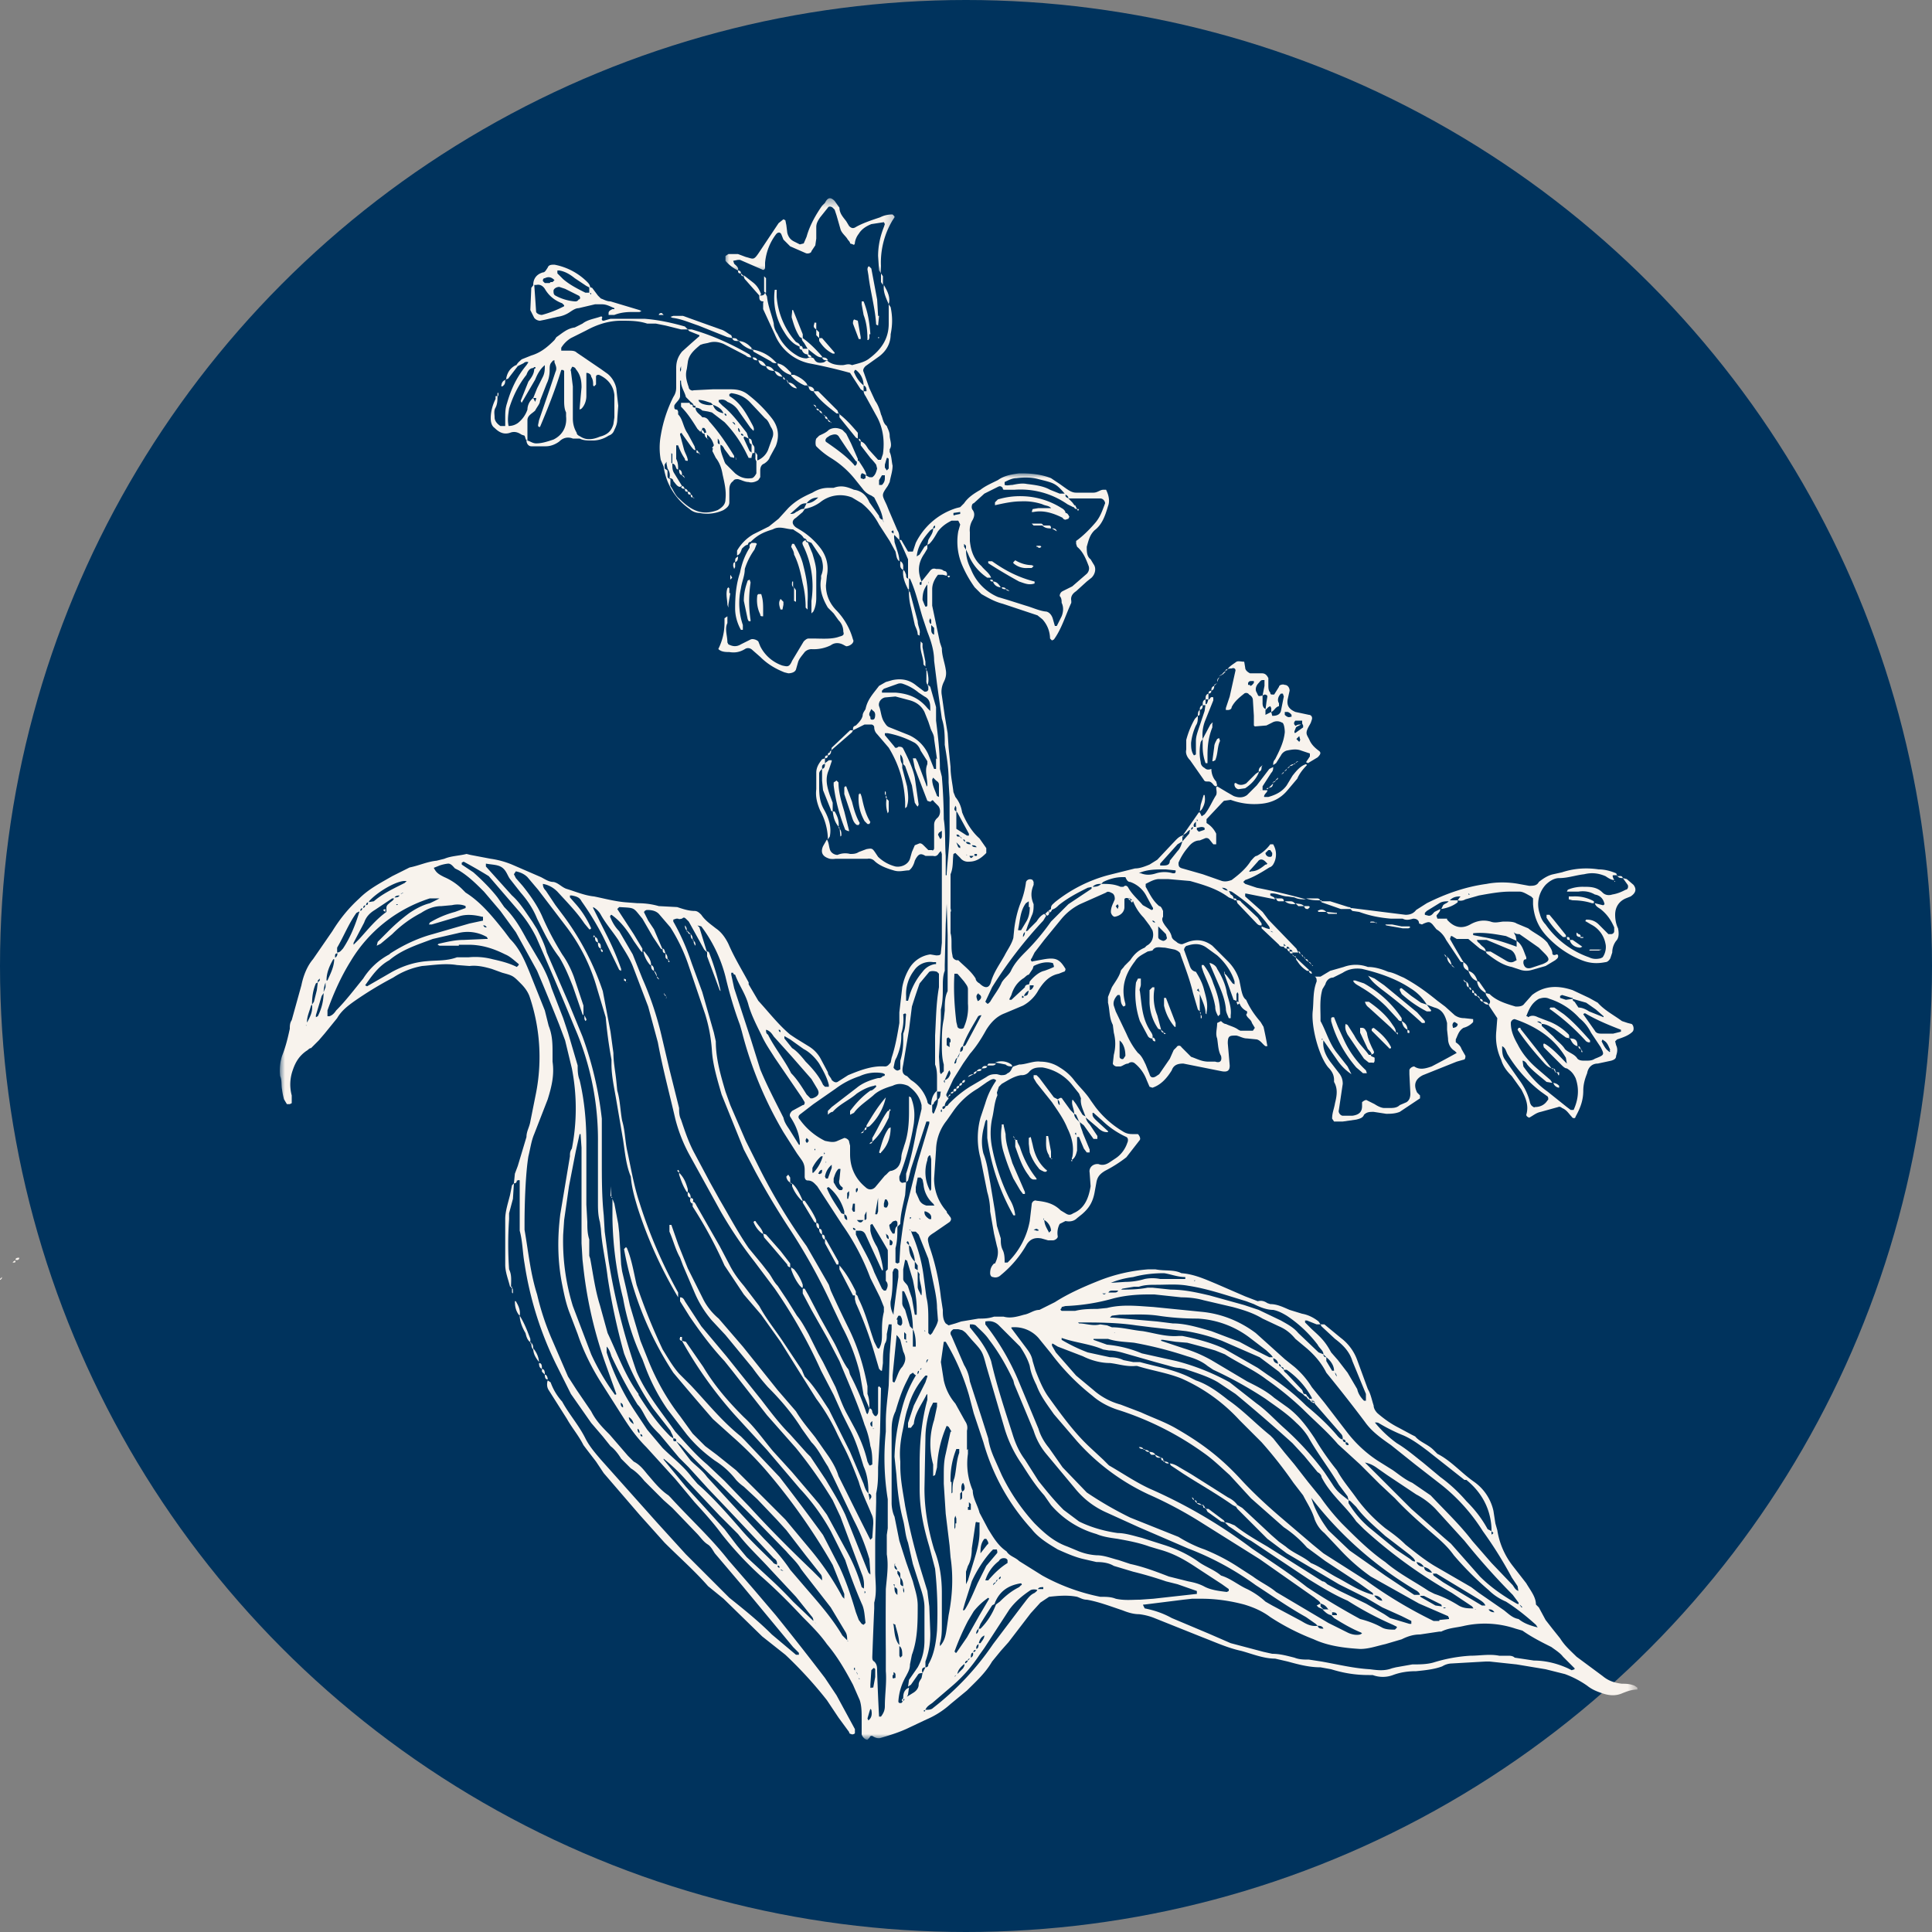 <svg width="200" height="200" fill="none" xmlns="http://www.w3.org/2000/svg">
  <rect width="100%" height="100%" fill="#808080" stroke="none"/>
  <g clip-path="url(#a)">
    <circle cx="100" cy="100" r="100" fill="#00335D"/>
    <mask id="b" style="mask-type:luminance" maskUnits="userSpaceOnUse" x="28" y="48" width="142" height="132">
      <path d="M29 49h140.5v131H29V49Z" fill="#fff"/>
    </mask>
    <g mask="url(#b)">
      <path d="M75.4 99.5Zm20.3 16v-.1Zm-7.6 7Zm27.4-28.7.2.3.1-.3-.1-.2-.2.2Zm-21.2 32.3v-.1h-.1v.2l.1-.1Zm2.8-57.4v-.1.1Zm26.5 63.9h.1v-.1Zm-4.6 6h-.1.1Zm-44.5-41Zm14.3 25.6v-.2c-.1 0-.2 0-.2.2 0 .1 0 .3.1.2l.1-.2Zm7 14.6-.1-.1v.2-.1Zm11.7-10.5-.2-.1-.3.1.3.1h.2Zm-23.8-9.1v-.2l-.2-.2-.1.2c0 .1 0 .3.2.3v-.1ZM50.2 96h.2l-.2-.2H50l.2.2Zm65 42h.5-.3c0-.1 0 0-.1 0Zm-22.8 35.4v.3s.1.1.2 0h.1v-.3c0-.1 0-.2-.2-.3v.3Zm7-120.3V53l-.7.1v.2s0 .1.2 0l.5-.1Zm-11.5 70.6v-.4l-.2.2v.6h.1l.1-.4Zm12.3 32.3v.3h.3v-.6l-.2-.2v.5Zm-2.7-69.6V86l-.3.2-.1.2.2.4c0 .1.2 0 .2-.2v-.1Zm-9 38.4v-.2h-.2l-.1.6.1.2c.1.1.2 0 .2 0v-.5Zm12.8-22-.1.1c-.2.2-.1.4 0 .7 0 .1 0 0 .1 0 .3-.2.4-.5 0-.7Zm30-14.8-.3.3c0 .2.2.4.4.4h.1c.2 0 .2-.2.2-.4l-.2-.3h-.1Zm-41 89v.1l-.2-.2-.1.3-.2.7.1.2.1-.1c.2-.2.3-.5.2-1Zm8.7-19.3v-.5l-.1-.3-.1.3v1.1l.1-.2v-.4ZM96.4 126c0-.3-.3-.5-.6-.6h-.1v.1c0 .3.2.5.5.7h.2v-.2Zm-5.8-52s0-.3-.2-.4l-.2-.2-.1.2c-.1.2-.2.4 0 .6 0 .2 0 .3.2.3s.3-.1.3-.6Zm.9 50.6v.3l.1.1h.2c.2-.3.2-.5 0-.8-.1-.1-.2 0-.2 0l-.1.4Zm1.4 12v.4c0 .1.3.3.4.2l.1-.2c0-.3 0-.5-.2-.8H93l-.2.4Zm5.5-28.7v-.3l-.2-.2s-.2 0-.2.2v.6l.3.2v-.5Zm-1.2-26v-.5c0-.3 0-.4-.3-.6l-.3-.3-.1.2c0 .6.3 1.1.5 1.7l.2.1v-.7Zm34 7.5-.2-.2c-.3-.3-.6-.3-.8 0l-.9 1s.2.1.2 0c.6 0 1-.3 1.5-.7h.1Zm-15.3 19v1c0 .2.3.3.4.2l.2-.3c0-.5-.1-1-.4-1.4l-.2-.2v.6Zm-25.3 65.2v-.8s-.1-.2-.2-.1l-.2.2-.1 1.5v.3s.1.1.1 0h.2l.2-1.1ZM87 121h-.2c-.3.3-.4.7-.5 1v.4c.2.3.3.6.6.8h.2c.1 0 .2-.2.1-.3-.3-.2-.4-.5-.3-.8l.1-1v-.1Zm33.6-31c-.9 0-1.7 0-2.5.3l-.2.1h.2c.5.2 1 .2 1.6 0a3 3 0 0 1 1.7 0h.2l.1-.1v-.2l-1-.1Zm-22.1 63.4v1.2l.1-.1c0-.5 0-1 .2-1.5.2-.8.2-1.8.5-2.6v-.4H99a8.4 8.4 0 0 0-.6 3.4Zm8-59.5a8.2 8.2 0 0 0 0-.4v-.2l-.3.2c-.6.8-.6 1.8-.8 2.7v.1h.3l.6-1c.2-.4.3-.8.3-1.4Zm-10.1 27.7V120l-.1-.4c-.2 0-.3.3-.3.5a4 4 0 0 0 .2 3l.1.2.1-.2v-1.5Zm5.7 42h.2c.6-.7 1.2-1.3 2-1.8v-.3c-.1-.2-.3-.2-.4-.2-.2 0-.4.1-.5.3a4 4 0 0 0-1.4 2ZM93 132.2v-.6c0-.2-.2-.3-.3-.3-.2 0-.2.2-.3.4v.2c0 1 0 1.9-.2 2.8a2.3 2.3 0 0 0 .3 1.4v-.2l.3-2.3.2-1.4Zm0-21.4.2-.1v-.9a7 7 0 0 0 .3-2.1v-.7c.3-.7.2-1.3.3-2l-.1-.1-.2.1a5 5 0 0 1-.2 2v.3c0 .8-.2 1.5-.5 2.2-.2.3-.2.6-.3 1 0 .1.3.4.5.3Zm.5 20.5v1.1c0 .3.4.5.5.8l.4 1.2.3 1.7h.2v-.6c0-1-.2-2-.4-3l-.6-2-.2-.1-.2 1Zm.3-28.2v.5h.2l.2-.7a7 7 0 0 1 1.3-2.3 2 2 0 0 1 1.3-.8h.1v-.2h-.3a2 2 0 0 0-2 .9 4 4 0 0 0-.8 2.6Zm-1.4 39.4v.5l.1.1h.1c.3-.6.4-1.2.8-1.6.4-.6.4-1 .1-1.6l-.3-1.2-.2-.3-.2-.2v.2l-.4 4Zm29-10.1h1.3v-.2c-.8 0-1.5-.3-2.2-.4-1 0-2.1.1-3.2.4-.8.1-1.6.3-2.3.6 0 0 0 .1 0 0l1.5-.1a7 7 0 0 0 2-.3 4 4 0 0 1 1.6 0h1.2Zm-21.5 33.5-.2.7c0 .2.1.1.2 0 .5-.8.9-1.8 1.3-2.7l.9-1.8 1.1-1.3c.1-.1 0-.3 0-.4h-.4l-.2.2c-.8.9-1.5 2-2 3.1l-.7 2.2Zm-1 5.2h.1l1.1-1.6 1.3-2.3 1-1.7-.1-.1a7 7 0 0 0-1.5 1.4l-.6 1a26 26 0 0 0-1.4 3.2h.1Zm-2.6-97.7c0-.5 0-1-.6-1.3l-.6-.4a5 5 0 0 0-1.6-.9.8.8 0 0 0-.6 0l-1.4.5-.2.2v.2h1.4c1.3.1 2.4.5 3.3 1.6l.3.3v-.2ZM98 93.6l-.1 2.1-.1 4.2v.6c-.2.5-.2 1.1-.2 1.7 0 .8 0 1.5-.2 2.3v1.1l-.2 3.8.1 1.6.1.2.3-.3v-.7c-.2-.7-.2-1.4-.2-2.1 0-.9 0-1.7.2-2.6l.1-.9c0-.7 0-1.4.3-2v-5.8l-.1-3.3Zm2.2 10.3v-1.5c0-.3-.2-.5-.4-.8l-.6-.7-.1-.1h-.3c-.1 1.7 0 3.3.2 5l.1.4c0 .2.2.3.4.3s.3-.1.3-.2a5 5 0 0 0 .4-2.4ZM97 78.6l-.3-2.1c0-.5-.3-.8-.4-1.2l-.2-.6-.4-1c-.3-.6-.8-1-1.5-1.2l-1.5-.4-1.1.1c-.4.1-.7.5-.6.9.2.5.2 1.1.5 1.6.2.3.3.5.6.6l2 .8a4 4 0 0 1 2 2l.6 1.5h.2v-1.1ZM47.5 97.9h-2l-.2-.1.1-.1c.9-.2 1.7-.4 2.6-.4l2.3-.1h.2l-.1-.2a4 4 0 0 0-3-.4l-2.6.6c-1.6.6-3.2 1.1-4.5 2.2-1.1.6-1.8 1.6-2.5 2.6l.2.1 2.6-1.5c1.1-.6 2.3-1 3.6-1.1 1-.1 2 0 3.1-.4h1.2a7 7 0 0 1 2.5.2c.9.2 1.7.4 2.5.8l.2-.2v-.1c-.5-.4-.9-.8-1.4-1-1.2-.6-2.4-1-3.8-1h-1Zm51 50.3-.3-.5-.2-.1a12 12 0 0 0-1 4.3l-.2.8-.2.1v-1.2a8 8 0 0 1 .1-4.6l.3-1.4v-.4h-.4l-.3.6c-.3 1-.5 2-.5 3.1l-.1 5.2c0 2.2.4 4.3 1 6.3.6 1.5.8 3 .8 4.5v3.2c0 .7 0 1.4-.2 2v.3l.1-.1c.4-.5.5-1 .6-1.7l.2-1.4c.4-2 .5-4 .2-6l-.1-1.2-.4-3.3-.2-3.1v-.8c0-.8 0-1.5.2-2.3l.5-2.3Zm-38.3-24.4v-5l-.1-1.4H60l-.4 1.8-.7 3.6-.5 3.5-.1 1.5a22.8 22.8 0 0 0 1 7.4l1.9 5a24 24 0 0 0 2.4 4.1c0 .1.2.1.2 0l-1-2.8a44 44 0 0 1-2.4-10.2l-.1-.9-.1-1.7v-4.9Zm39 13.8h-.5c-.3.2-.4.4-.2.7l1.3 3c.3.5.5 1 .6 1.7l1.2 3.7.7 2.2c.1.7.3 1.3.6 2l.8 1.8a21 21 0 0 0 3.4 5c1 1 2 1.9 3.4 2.4l1.2.5a6 6 0 0 0 1.8.4c.8 0 1.5.3 2.3.5l1.2.4c1.4.3 2.7.8 4 1.3l2 .5c.5.1 1 .2 1.6.5.7.4 1.6.5 2.4.6l.2-.1v-.2l-.7-.5-2.6-1.7c-1.2-.8-2.4-1.5-3.9-1.9l-1-.3c-1.1-.4-2.2-.6-3.3-.8-.7-.1-1.5-.2-2.2-.5a9.7 9.7 0 0 1-4.7-3l-.7-1c-.9-1-1.6-2.1-2.3-3.2a13 13 0 0 1-1.8-3.7l-1.9-6.5c-.4-1.5-.4-1.5-1.5-2.7l-.6-.7a2 2 0 0 0-.4-.3l-.4-.1Zm1 12.4v.5a7.1 7.1 0 0 0 .5 3.8c0 .8.5 1.5.7 2.3l.9 1.7c.5.8 1 1.7 1.9 2.3.3.5.9.6 1.3 1l2.4 1.5a20.8 20.8 0 0 0 6 2.2c.6 0 1.1 0 1.6.2.9.2 1.7.1 2.5.1l1.4-.1 4.5-.5v-.3l-2-.7-1.2-.3a40 40 0 0 0-3.4-1l-2-.6c-.5-.3-1.1-.4-1.8-.4l-1.3-.3c-.9-.2-1.8-.6-2.7-1-1-.6-2-1.2-2.7-2.1a22.3 22.3 0 0 1-5-9l-1-3-.5-1.9a23.5 23.5 0 0 0-2.4-5.5h-.2l-.3 2.1.3 1.9c.2.9.6 1.7 1.2 2.4l1 1.8c.2.3.3.6.2 1v2Zm24.2 15.5h-1l-.9.1-4 .5c-.2 0-.2 0-.1.2l.1.2c1 .2 1.9.5 2.8 1l3.8 1.6 2.3 1 3.4.9.9.2c.8 0 1.5.2 2.3.4.5.2 1 .2 1.5.2l1.3.2c1.7.3 3.3.7 5 .8.8.1 1.5.2 2.3-.1l.4-.1 1.7-.3c.7 0 1.5 0 2.2-.2a16 16 0 0 1 3.8-.7c1 0 2-.2 3 0h.9c.2 0 .5 0 .7.2l2 .3c1.2 0 2.4.3 3.5.8l.4.2.3-.1v-.1l-1.2-1.2c-.3-.4-.8-.7-1.2-1-1-.5-2-1-3-1.7l-.7-.2a10 10 0 0 0-5.3-.3c-.8.2-1.6.2-2.4.6h-.2l-2 .3c-.7 0-1.3.2-1.9.5l-1.7.5c-.9.2-1.7.5-2.6.5-1.6-.1-3.3-.3-4.8-1a24 24 0 0 1-4.5-2.3c-.8-.6-1.7-1-2.7-1.3-1.5-.4-3-.6-4.4-.6Zm24.6 2.2 1-.1v-.1l-.1-.2-3-1.3-5-2.8a20 20 0 0 1-3.1-2.7l-1.7-1.8c-.5-.4-.8-.9-1-1.4-.3-1-.8-1.7-1.2-2.5l-1-1.3a44.3 44.3 0 0 0-3.3-4.2l-2.3-2.3a18 18 0 0 0-6-4.3c-1.5-.6-3-.8-4.6-1.3h-.1c-1 .1-1.8-.2-2.7-.3-1 0-2-.3-2.8-.7l-2.6-1-.5-.3h-.1v.2l.4.7 2.1 2.4 1.8 1.5a7 7 0 0 0 2.8 1.5l2.1.8c1.3.6 2.5 1 3.7 1.7 2.6 1.5 4.6 3 6.7 5.3 1.2 1.3 2.6 2.6 4 3.8l3.4 2.9 1.1.9 2.2 1.4 2.2 1.4a46.7 46.7 0 0 0 7 4.2h.6Zm-61.6-2.3v.1h.1-.1v-.5l-1.2-3a63.5 63.5 0 0 0-7-9.9 36.4 36.4 0 0 0-3.4-3.4l-2-1.8a329.6 329.6 0 0 1-4.1-4.8 34.5 34.5 0 0 1-5.1-12.8l.2-.2.1.1c.5 1.2.7 2.5 1 3.8a60.9 60.9 0 0 0 2.7 6.7c.5.8 1 1.7 1.7 2.5l1.2 1.2c1.7 1.8 3.2 3.7 5.2 5.3l.4.4 3.6 3.8a275.2 275.2 0 0 1 4.5 6l1.7 3.3c.7 1.5 1.2 3 1.7 4.7l.3.8.3.4.2.1.2-.2c-.1-.7-.1-1.4-.4-2a49.8 49.8 0 0 1-1.7-4.5l-1.5-3a22 22 0 0 0-3.2-4.4l-3.4-4-2.3-2.5-1.1-1.2a42.7 42.7 0 0 1-5.4-7.6l.4.1 1.8 2.6c1.2 2 2.6 3.6 4.2 5.2 1.1 1 2 2.3 3 3.5l2 2.2 2.3 2.7.5.6.8 1.1 1.9 3.5a18 18 0 0 1 1.7 4l.3.2v.3c0 .2 0 .2.1 0l-.2-.2a3 3 0 0 0-.2-1.7L87 157l-.8-1.7a48 48 0 0 0-3.8-5.4l-3-3.4-3.6-4.6-.8-1c-1.4-1.5-2.5-3-3.6-4.6l-1-1.6v-.4c.3 0 .4.2.5.4l1.7 2.6 2.6 3.1 3.6 4.5c1 1.3 1.9 2.5 3 3.6l1.7 1.9.4.4 1.6 2.4c.7 1.2 1.4 2.3 2 3.6l2 5 .4 1 .2.2v-.2l-.1-1.4a22 22 0 0 0-1.6-4l-2.2-4.6-.5-1c-.6-.9-1-1.8-1.7-2.5l-1-1.4c-1-1.6-2.2-3-3.5-4.3a23 23 0 0 1-1.6-2l-2.8-3.4-1.4-1.5a11 11 0 0 1-1.8-2.9l-1.2-2.8-.3-.8c-.5-.9-.7-1.8-1.1-2.7v-.7h.2l.7 2 1 2.5 1.6 3.2c.4.8 1 1.5 1.6 2l2.5 2.9 3.6 4.5 1.9 2.2c.6 1 1.3 1.8 2 2.7l1.4 2c.4.6.8 1.3 1 2l.8 1.6a597.4 597.4 0 0 0 2.5 5l.2-.2.1-1.5c0-.3 0-.6-.2-1-.4-1-1-2.2-1.3-3.3-.5-1.3-1-2.6-1.7-3.9l-.5-1a20 20 0 0 0-2.2-3.7l-1.7-2.7-2-3.2-2-2.8L77 134l-2-3a44.8 44.8 0 0 0-3.3-6.1v-.5c.2 0 .3.2.4.4l2.4 4.2 1 1.9c.4.8.9 1.5 1.5 2.2l1.6 2.1c.7 1.3 1.6 2.4 2.4 3.6l2 3 .3.7c1 1 1.7 2.2 2.5 3.4l.3.6 1.9 3.8 1.4 3.3c.1.3.2.7.5 1l.1.5v.2l.2-.3c0-.2 0-.3-.3-.4 0-1-.1-1.9-.5-2.8-.4-1.3-.8-2.7-1.5-4l-.7-1.4-.9-2-1.3-2.5a52.9 52.9 0 0 0-4.8-8.5l-2.1-2.8a43.6 43.6 0 0 1-3.5-5.2l-3.2-5.8a16 16 0 0 1-1.5-3.8c-.6-2.6-1.3-5.2-1.8-7.9l-1-3.7-1.6-4.2c-.4-1-1-1.8-1.5-2.7-.6-.9-1.3-1.7-1.8-2.6a2 2 0 0 0-.8-.8v.1l1.4 2.8a29 29 0 0 1 1.5 3.5v.2l-.2-.1-1.7-3.5a30 30 0 0 0-2.2-3.6c-.2-.4-.5-.5-1-.6H59v.2l.7.8c.6.7 1.1 1.5 1.5 2.4l-.1.1H61l-.5-.6c-.8-1.2-1.8-2.2-2.8-3.3-.4-.4-.9-.7-1.5-.8 0 .3.1.5.3.7l1 1.5.9 1.2a28 28 0 0 1 4 7.7l.8 4.2.3 2.2c0 1 .2 1.9.3 2.9l.1 1c.3 1 .3 2 .5 3.1.3 1 .3 2 .5 3 .4 1.8.7 3.7 1.3 5.5a50 50 0 0 0 4 9.3v.5A45 45 0 0 1 66 125c-.3-1-.6-2-.7-3.2-.5-1.2-.6-2.5-.8-3.8l-.7-4.1c-.2-1.2-.5-2.5-.5-3.7v-.5a47 47 0 0 1-.6-4.4l-.9-3a19.1 19.1 0 0 0-3.2-6.4l-2.9-3.8-1.1-1.3c-.3-.3-.7-.5-1.2-.6l-.2.3.2.4.7.8c.8 1 1.5 2 2 3.1.6 1.4 1.3 2.7 2.1 4 .5.7.9 1.5 1.2 2.3l1 3v1l-.1-.1-1-2.9c-.4-1-.8-2-1.4-3-1-1.3-1.6-2.6-2.3-4-.4-1-1-1.9-1.7-2.7L52.8 91c-.3-.4-.4-1-1-1.3-.4-.2-1-.2-1.5-.3v.3l1.8 2 .9 1c.8.7 1.4 1.7 2.1 2.7l.5.8c.4.8.8 1.6 1 2.4l2.3 5.3 1.4 3.4a36.8 36.8 0 0 1 2 8.5v4.2c0 2 0 3.9.2 5.8l.1 1.7.4 3a68 68 0 0 0 2.9 11.5c1 2.3 2.6 4.2 4 6.2 1.1 1.2 2.1 2.4 3.3 3.4l1.8 1.7 2.6 2.7c2.1 2.3 4.3 4.5 6.5 6.6l1 1c0-.3 0-.5-.2-.7l-1.5-1.9-2-2.6-1-1.1-2-2.1-1.4-1.3a5 5 0 0 1-.8-.7 8.3 8.3 0 0 0-2.2-2c-1.1-.8-2-1.6-2.9-2.7l-2-2.6a20 20 0 0 1-2.3-4.4l-.3-.8a25 25 0 0 1-2-6.3 36.2 36.2 0 0 1-1.1-8.3v-2l.2.5.4 2.1.1.9.2 3.3.1.7.4 1.7.4 1.8 1.1 3.7.8 2c.8 2 1.9 4 3.3 5.8l1.3 1.8 1.3 1.3 1.2.9 2 1.6 3.4 3.4.4.4 1.3 1.3 2.5 3a29 29 0 0 1 3.4 5l.2.2ZM72.4 96a220.8 220.8 0 0 0 .8 2.6l-.3-.3-1.6-2.9-.2-.2c-.2-.2-.3-.3-.5-.1-.1 0-.3.1-.4 0H70l-.3.1v.2c.8 1.4 1.4 2.8 1.9 4.3l1.1 3 1.2 4.2.2.9c0 1.8.5 3.5 1 5.2l.5 1.4 1.6 3.7 1.3 2.6a59.2 59.2 0 0 0 5 8.3l2.3 4 .2.6a125 125 0 0 0 1.8 3.8c1 2 1.6 4 2 6.1v.8c.2.5.2 1 .2 1.5l-.6-1.4-.4-2.3c-.4-1.6-1-3.2-1.8-4.7l-1-2.1a60.5 60.5 0 0 0-4.6-8.3 81.5 81.5 0 0 1-3.4-5.7L77 119l-2.3-5.7c-.4-1.4-.9-3-1-4.5a16.2 16.2 0 0 0-.7-3.8l-1.8-5.3a18 18 0 0 0-1.8-3.7l-1.2-1.4c-.3-.3-.7-.4-1.2-.4-.2 0-.4.2-.3.3l.4.8.6.9.6 1.4.3.7-.2-.1-.8-1.2-1.1-1.9c-1-1.2-.7-1.1-2.4-1.2l-.2.2 1.7 2.6.9 1.5v.4l-.2-.2-.7-1c-.6-1-1.3-2-2.3-2.7-.1 0-.2.2-.1.3.2.5.5 1 .9 1.4l1.4 2.4 1 2.5a33.6 33.6 0 0 1 2 6l.8 3.4 1 4c0 .4 0 .8.2 1.2.4 1.2.8 2.4 1.4 3.5l1.6 3 1 1.8c1 1.7 1.9 3.4 3 5l1.4 1.7.7.9c.3.4.5.9.9 1.3l1 1.5 1 1.6c.5.6.8 1.2 1.2 1.9l1 2 .5.9 1.3 2.6c.4 1 .7 1.9 1.2 2.8l.7 1.3c.6 1.1 1.1 2.3 1.4 3.6l.2.4h.1l.2-.1c0-.6 0-1.3-.2-1.9a9 9 0 0 0-.6-2.2c-.7-2.2-1.7-4.4-2.6-6.6l-1.2-2.3-1.7-3-.9-1.7v-.5h.2l.4.7 1.2 2.3 1.4 2.5c.5.9.8 1.8 1.4 2.7.2.2.2.4.3.7a27 27 0 0 1 1.7 4l.1.1.1-.2.1-.4c.2 0 .3.2.3.4.2.4.3.4.4.4.2-.2.2-.3.2-.5v-2.5l.1-.1.2.2-.1 4.6-.2 3.6c0 1 0 1.8-.2 2.7v.9l-.1 4v3.2c0 1 .2 2.1-.1 3.2v.6a645.3 645.3 0 0 0-.2 5c0 .2 0 .4.2.5.3.3.3.6.3 1a226.3 226.3 0 0 0 .2 4.7h.2c.3-.4.4-.7.4-1.1 0-1.2.2-2.4.1-3.6v-2a394.6 394.6 0 0 1 0-6.5c.1-1.2.3-2.4.1-3.6v-2l.1-.7v-3a26.7 26.7 0 0 1-.2-7v-1c0-1.3.2-2.6.3-3.8l.1-3.2.2-2.6v-.5H92l-.2 1c0 .4 0 .7-.2 1-.2.7-.2 1.4-.2 2l-.1.8h-.1l-.2-.2-.5-1.7a40 40 0 0 0-1.9-5.1l-.1-.4v-.5c.3 0 .3.3.4.5.7 1.4 1.1 3 1.6 4.4l.3.6.1.1h.1c.3-.5.3-1 .3-1.6 0-.7 0-1.4.2-2.2v-.5l-.4-1-1-2a24 24 0 0 0-2.9-5.5l-2.6-4c-.3-.3-.5-.6-1-.6-.2 0-.3-.2-.3-.4v-.7c0-.4-.1-.7-.3-1l-.5-.7-1.4-2.2a39.9 39.9 0 0 1-4.3-10.4l-.2-.7c-.6-1.6-1.1-3.3-1.5-5a14.7 14.7 0 0 0-2.5-5.2l-.4-.1Zm40 19.7c-.2-.7-.6-1.3-.5-2l-.2-.5-.8-1a5 5 0 0 0-3-1.7c-.5 0-1 0-1.4.5a1 1 0 0 1-.8.3c-.7.1-1.3.5-2 .9l-.3.3-.2.6c0 .1.1.3 0 .4-.3.8-.3 1.5-.5 2.3-.2 1-.2 2 0 3a21 21 0 0 0 1.8 5.3c.3.5.5 1 .6 1.7h-.1c0 .1 0 0-.1 0a22.4 22.4 0 0 1-2.7-8V116l-.1-.1-.1.2-.2.8c-.2.9-.2 1.7 0 2.5.4 1 .5 2 .7 3l.5 3 .2 1.5.4 1.3c0 .4 0 .8.2 1.2.2.4.2.9.2 1.3h.3a8 8 0 0 0 2.3-4.3l.2-1.7c0-.3.3-.5.5-.4 1 .1 1.8.3 2.5 1l.5.3c.3.2.5.2.8 0 1.2-.5 1.6-1.6 1.8-2.8l-.1-1.4c-.1-.5.3-.9.8-.9h.1c.5.2.9 0 1.2-.2l.6-.4c.6-.4 1-1 1.2-1.6.1-.2.1-.5-.1-.6a9 9 0 0 1-2.5-1.7l-.9-.8h-.1v.2c0 .2.2.4.4.6l1.2 1.1v.1h-.1c-.4 0-.7-.2-1-.5l-1.3-1.1ZM129 105h.1v-.3c-.4-.2-.7-.5-.8-.9l-.1-.2v-.7l-.1-.2-.1.2v.7l-.3-.1-1-2.8.3.3.6.8.2.1v-.3c-.3-1-1-2-1.8-2.7l-1.1-.8c-.7-.5-1.4-.4-2-.2-.2 0-.4.4-.3.5l.5 1.4c.1.3.2.7.7.8.3.5.6 1 .8 1.7.2.8.5 1.6.3 2.5v.2l-.1-.1c0-.7-.4-1.4-.6-2v-.2l-.1-.2c0-.2 0-.2-.2 0l.3.2v2l-.2-.2-.5-1.7c-.3-1.3-.8-2.6-1.3-4 0-.2-.3-.4-.6-.5l-1-.2c-.5 0-1-.2-1.3.3l-.5.1c-.5.3-1 .5-1.3 1-1 1.3-1.5 2.7-1 4.4v.2l-.2.1c-.4-.4-.2-.8-.4-1.2h-.2c-.3.3-.5.7-.4 1.1l.2.6 1.1 2.3c.3.7.7 1.4 1.2 2 .4.3.6.8.8 1.2l.4 1c.1.4.4.4.7.2l.3-.2 1.1-1.6.4-.9.3-.3c.1-.2.4-.2.5 0l.7.7.3.3c.6.2 1.1.5 1.8.5h.7c.6.2.7-.2.6-.6-.3-.5-.3-1.2-.4-1.8-.2-.5 0-1 0-1.6l.4-.2c.1.1.3.3.5.3.4.2.9.3 1.3.6l.2.1h1.3l.2-.3-.3-.5c-.1-.4-.5-.5-.6-.9Zm28.2 59.7v.1l-.1-.6-.6-.9a42 42 0 0 0-3-4.8 19 19 0 0 0-4.3-4.8l-2.7-2.1-2.5-2c-1-.7-2-1.4-2.7-2.4a160 160 0 0 0-4-5.1c-.5-1-1.2-1.8-2-2.5l-1.2-1c-.5-.6-1-1-1.7-1.3l-1.7-.8c-1-.6-2-.9-3.1-1.2l-3-.7c-.7-.2-1.5-.3-2.3-.3l-2.8-.3h-.6c-1.2 0-2.4.1-3.6.4a21 21 0 0 1-5 .8l-.4.1v.1c-.2.2-.1.2 0 .3h1.4c.8-.2 1.6-.2 2.3-.2l1-.1c1.6-.4 3.2-.2 4.8-.1l5 .5c2.1.2 4 1 5.6 2.2l3 2.7 1 .8a9 9 0 0 1 1.8 2.1l1.3 1.6 2.3 3a13 13 0 0 0 3.2 3l1.6 1c.7.5 1.3 1 2 1.3l1.9 1.3c1.5 1.6 3 3 4.3 4.7l2 2.3 2.2 2.3c.2.3.3.5.6.6Zm2 3.8-.2-.3c-1-.9-2-1.7-3.1-2.4-.7-.3-1.3-.7-1.8-1.2a32.3 32.3 0 0 1-3.6-3.6c-.5-.7-1.1-1.3-1.8-1.9-1.5-1.3-3-2.6-4.3-4l-1.6-1.5-2-2-2.3-2.1c-1.1-1.3-2.4-2.4-3.6-3.6a32.1 32.1 0 0 0-3.8-3.1c-1.3-1-2.9-1.7-4.3-2.6l-1-.4a89.6 89.6 0 0 0-2.9-.8l-1.2-.1-1.3-.2h-.2v.1l2.4.8c1 .3 1.9.7 2.8 1.2l3.7 2.2c1 .5 2 1 2.8 1.7l1.4 1c1.2.9 2 2 2.8 3.2a27.6 27.6 0 0 0 2.3 3.3c.6 1.1 1.4 2 2.1 3 .9 1.2 1.8 2.1 2.9 3 .7.5 1.4 1 2.1 1.7 1 .8 2 1.6 3 2.2l3.8 2.2.8.6 2.6 1.8c.5.4.9.8 1.5.9.5.4 1 .6 1.7.8l.4.1Zm-6.7-2c.1 0 .2.2.3.1h-.2l-.2-.3-2.1-1.4a50.9 50.9 0 0 1-9.1-6.6l-.8-.8c-1.1-1.6-2.7-2.8-3.6-4.6 0-.2-.2-.4-.4-.5l-1.4-1.7-1.2-1.3a177.8 177.8 0 0 0-5.9-5.1l-1.8-1.2c-1-.6-2.3-1-3.5-1.4l-.5-.1c-.5 0-1-.2-1.4-.3l-1.1-.3-2.8-.8c-.7-.2-1.3-.4-2-.4l-.6-.1c-1.4-.6-2.9-.7-4.3-1.2v.2a17 17 0 0 0 2.7 1.3l2.3.5c.5 0 1 .1 1.4.3l1 .2h.7c1.8.5 3.7.8 5.4 1.7l.4.2c1.2.4 2.3 1.2 3.3 2 1.6 1.1 2.9 2.5 4.4 3.7l.3.3 1.2 1.5 1 1.2 1.4 1.8 1.3 1.6a23 23 0 0 0 2.2 2.7c1.4 1.4 2.9 2.9 4.5 4 1.4 1.2 3 2 4.5 3l.6.3c.9.3 1.7.7 2.5 1.2.5.3 1 .3 1.5.3ZM39 97.9l.1-.4 1-1a19 19 0 0 1 2.3-2c.6-.4 1.3-.8 2.1-1a17.4 17.4 0 0 0 1-.5h-1a14.8 14.8 0 0 0-8.2 6.5c-1 1.6-1.8 3.4-2.4 5.1v.6h.2c.3-.1.5-.3.7-.6 1-1 1.9-2.2 2.8-3.3a7.1 7.1 0 0 1 2.7-2.5l.1-.1c1.4-.9 2.9-1.6 4.4-2l3.8-1.1 1.4-.3v-.4h-.1c-.8-.2-1.7-.3-2.5 0l-2.7.8h-.3l.1-.2a10 10 0 0 1 2.6-1.1l1.1-.4s.1 0 0 0v-.2c-.4-.2-1-.2-1.4-.1l-1.1.1c-.8 0-1.5.3-2.1.7a12 12 0 0 0-3 2.2l-1.2 1-.4.2Zm43.8 20.6s0 .1 0 0c0-1-.4-2-1-2.9-.1-.2 0-.4.2-.6l1.1-.6c.2 0 .2-.2.2-.3l-.3-.5-2.8-4.1c-.5-.8-1-1.5-1.4-2.4-.5-1-1-2-1.3-3-.3-1.2-1-2.1-1.4-3.2 0 0-.2 0-.2-.2h-.2v.2l.3 1.4 1.7 5.2 1 3.2c.7 1.7 1.6 3.4 2.4 5 .1.5.4.9.6 1.2l1 1.6Zm71.6 40v.2c0 .2 0 .2.2 0l-.2-.2v-.3c-.1-2-1-3.7-2.6-5h-.2l-3.8-3c-.8-.6-1.6-1.2-2.5-1.6a18 18 0 0 1-2.6-1.3.7.7 0 0 0-.5 0v-.2a12 12 0 0 0 2.4 2.3c1 .6 1.8 1.3 2.7 2l1.8 1.5a16 16 0 0 1 2.7 2.5c.9.9 1.6 1.8 2.2 2.9l.4.2Zm-66.7 11.3v.1h.1s0-.1-.1 0c0-.4 0-.7-.2-1l-1.5-2.5-2.8-3.6-.3-.4c-.4-.7-1-1.2-1.5-1.8l-3.7-3.8-3.4-3.4a77 77 0 0 1-3.8-3.8l-.5-.4c0-.2 0-.3-.3-.3 0-.3-.2-.5-.3-.8l-1.8-2.3a27 27 0 0 1-3-5.7 67 67 0 0 1-1.7-7.9c-.2-1.7-.6-3.3-.7-5l-.1-.7c-.2-.7-.2-1.4-.2-2v-6.2a29.1 29.1 0 0 0-2.4-11.9 374.6 374.6 0 0 0-4-9.4c-.5-1-1.1-1.9-1.8-2.7l-3.1-3.6a49.3 49.3 0 0 0-2.6-1.5l-.2.1v.2l1.2.8c.9.8 1.8 1.7 2.5 2.6l.7 1c1 1 1.6 2 2.3 3.3l1.3 2.2c.6 1 1 1.9 1.3 2.9l1.2 3.1.5 1.5 1 3.4c0 .5 0 1 .2 1.5.5 2.1.7 4.3.7 6.5v6.4l.1 1.8c0 .6 0 1.2.2 1.8v1.7l.1.3c.3 1.6.5 3.2 1 4.8l.8 2.9c1 2.1 1.8 4.4 3.2 6.3v.1c1 1.6 2 3 3.3 4.3l.3.2c0 .3 0 .3.3.3a68.8 68.8 0 0 0 1.5 2c.6.6 1.2 1 1.7 1.7l2.2 2.4 3.7 4c1 1 1.9 2 2.7 3.2l1.8 2.1c1.3 1.5 2.6 3 3.6 4.7l.5.5Zm8.1 7.2c.3 0 .6 0 .8-.2a28.8 28.8 0 0 0 6.2-6.6l3.1-4.1c.4-.5.7-1 1.2-1.2.1-.1.3-.2.3-.4h.6v-.2c-.3 0-.5 0-.6.3a1 1 0 0 0-.7 0c-.9.6-1.6 1.2-2.2 2l-2.6 4-.5.7a15 15 0 0 1-2.8 3.2l-2.1 1.8c-.3.2-.6.4-.7.7l-.2.1.1.1.1-.2Zm-1.4-49.5-.2-.2h-.1l.2.1.1.3c.6 1.4 1 2.8 1.2 4.3l.3 2.3c.2.8.2 1.6.2 2.4v1.3l.2.2.2-.2c.2-.4.5-.8.6-1.3l-.1-1.3c0-1-.3-2.2-.5-3.2l-.4-1.9-1-2.5-.3-.3h-.4Zm-15.1-20.9c0 .2 0 .4.2.5.7 1.4 1.7 2.6 2.4 4 .6.6 1.1 1.4 1.6 2.2l.4.4h.2c.6-.2.8-.5.5-1l-.6-1-2.1-2.4-1.8-2c-.2-.3-.4-.6-.8-.7ZM92.9 127v-.4c0-.2-.2-.3-.3-.2-.2 0-.3.2-.4.3-.1 0-.2.2-.1.3 0 .3.2.5.3.7h.2c.1-.3 0-.6.3-.8 0 .8 0 1.6-.2 2.3v1.5l.2.1.2-.1.1-1.7c.2-1.6.4-3.2.8-4.7l1-4 1.2-4v-.2h-.3l-1.6 4.9-.3 1.2-.2.2v-.9c.5-1.5.8-3 1.1-4.6l.5-2.1v-.4c-.2-.9-.7-1.5-1.4-2-.5-.2-1-.3-1.6 0-.7.2-1.5.5-2 1-.7.6-1.5 1.1-2 1.8l-.4.2v-.4l.4-.5c.5-.6 1-1.1 1.7-1.6.2 0 .4-.2.6-.4v-.1s-.1-.1-.2 0c-.6.1-1.2.4-1.8.8-.8.7-1.8 1.1-2.5 1.9-.2 0-.4.2-.5.3v-.4l.4-.4 2.6-2c.6-.5 1.4-.8 2.2-1 .2 0 .3 0 .5-.2.1 0 .2 0 .2-.2l-.2-.1a4 4 0 0 0-2.4.3c-.9.3-1.7.7-2.5 1.3l-2.3 1.6-1.3 1c-.3.2-.3.4-.1.6a7 7 0 0 0 2.6 2.2c.5.1.9.2 1.3 0l.7-.3c.2 0 .5.2.5.4l.1.4v.9c0 1.3.5 2.5 1.6 3.4.3.3.7.3 1 0l1-1.2c.3-.2.4-.5.7-.5.7-.2.9-.7 1-1.3 0-.5.2-.9.3-1.3.4-1.1.5-2.3.5-3.5v-1.6l.2.1c.4 1 .4 1.8.3 2.7-.3 1.9-.8 3.7-1.5 5.5 0 .3 0 .5.2.6.1.1.2 0 .4 0h.1l-.1 1.3c-.2 1-.5 2-.5 3l-.3.3Zm17.4-75.7c0 .2.2.2.3.3l.4.4.3.4-.2.1-.6-.3a8.5 8.5 0 0 0-5.5-1.5h-1c-.1 0-.2 0-.2-.2-.2-.2-.3-.2-.5-.1l-1.4.7-1.1 1c-.2 0-.3.5-.1.7.2.3.2.6 0 1a2 2 0 0 0-.3 1.3v.9c.1 1 .4 1.9 1.2 2.6.3.4.8.7 1 1.2h-.4a5.2 5.2 0 0 1-2-2.5l-.2-.4v-.4l-.2-.2v.3l.2.3c0 .8.2 1.4.5 2a5.2 5.2 0 0 0 2.8 2.9l1 .3 1.9.6c.7.2 1.3.5 2 .6.4 0 .7.4.8.8l.2.7h.2l.5-1c.2-.5.2-1 0-1.4 0-.2 0-.5-.2-.7 0-.2.1-.4.3-.5l1-.5 1.5-1.3c.2-.2.3-.5.2-.8-.3-.8-.6-1.5-1.2-2l-.1-.3V56c.7-.5 1.4-1.2 2-1.9.5-.6.7-1.2 1-2 0-.2-.2-.5-.5-.5h-3.3c0-.2-.1-.3-.3-.4-1-1.2-1.2-1.2-2.8-1.6-.7-.2-1.5-.2-2.3-.1-.4 0-.8.2-1.2.4v.3c.3.1.5 0 .8 0 .5-.1 1-.2 1.5-.1.8.1 1.7.2 2.4.6l1 .4h.6ZM100 164l.2-.4.7-2.3c.3-1 .5-1.8.5-2.7v-1h-.2c-.1-.1-.2 0-.2 0l-.4 2.7c0 .6-.1 1.3-.4 1.8l-.2.6v1.3l-.2.2.1-.1v-.1Zm-3.2-39.2v.1h.1-.1l-.2-.3a3 3 0 0 1-1-2l-.1-.5-.2-.2H95l-.2 1v.5l.4.9c.2.3.4.4.7.5h.7Zm-2.3 12.8v1.8h.3c0-.5 0-1-.2-1.6l-.1-.2a8.7 8.7 0 0 0-.9-3.9c-.2-.1-.2 0-.2 0v1.2c0 .3.2.5.3.7l.5 1.7.3.3ZM99 84v-.4l-.1-.2-.1.3c0 .1 0 .2.2.3v1.8l1.1.7h.2v-.2l-1.2-2.2-.1-.1Zm-3-23.5c-.4.5-.5 1-.5 1.6l.2.5.1.2c.1 0 .2 0 .2-.2v-2.1s.2-.1.1-.3v.3Zm-2.9 109.8v1.1l.1.2.2-.2c0-.4 0-.8-.3-1 0-.8-.2-1.4-.4-2.1v-.1l-.2-.1s-.1 0 0 .1c.1.7.1 1.5.6 2.1Zm56.2-4 .2.2.2-.1h-.4l-.1-.3-1.8-.9h-.4c0-.3-.2-.4-.3-.5a38 38 0 0 1-11-9.7v-.1h-.1.1c.4 1.4 1 2.4 1.8 3.5l.1.1 2.1 2 3.7 2.6 3 2h.6c0 .1 0 .2.2.3l1.4.8.7.1ZM85 119.7a4 4 0 0 0-.9 1.2v.5h.1a4 4 0 0 0 1-1.8l.2-.2-.1-.1v.4Zm1.2.8a2 2 0 0 0-.8 1.3l.1.2h.2l.4-1.1v-.4h.1v-.1.1Zm15.3 40.3.7-.9c.2-.1.1-.3-.1-.6h-.2c-.4.5-.4 1-.4 1.5ZM91 124h-.1a68.8 68.8 0 0 0-.3 1.7h.2l.1-.3V124h.2-.1Zm17.1 2.3-.1-.2v.1c0 .1 0 .1.1 0 0 .6.3 1 .5 1.4l.2-.2c0-.4-.3-.9-.7-1.1ZM31.7 106c.4-.7.7-1.3.6-2l.2-.3.3-1.2.1-.8.2-.2v-.2l-.2.2v.2l-.2.1c-.3.7-.4 1.4-.4 2.2l-.1.1c-.2.7-.5 1.3-.4 1.9 0 0-.2.1-.1.2v-.2Zm62.4 23v-.3l-.1-.2c-.1 0-.2.1-.1.2l.2.2c0 .7.1 1.2.6 1.7v.7l.3.2v1.7c0 .3.2.5.3.8l.1.1v-.1c.1-.8-.3-1.4-.2-2.1l-.2-.3v-.6l-.3-.4c0-.5-.2-1-.4-1.5l-.2-.2Zm3.7-17.2c.4-.1.5-.4.6-.7l-.1-.3-.1.1-.4.9s-.2.1 0 .3v-.3Zm-1.4-47.2v-.4l-.1-.2-.1.2c0 .2 0 .3.2.4v.5c0 .2 0 .5.3.6 0 .1 0 .2 0 0V65l-.3-.3ZM99 87.2l.2.5.2.1v-.2l-.4-.4Zm.6 67.2-.2.2v.7l.2-.2v-.7c.3-.1.3-.4.2-.7l-.1-.2-.1.1a1 1 0 0 0 0 .8Zm43.5 11.3-.1-.2c-.2-.2-.5-.4-.8-.3l-.1-.3-1.4-1-3.5-2.3-1.9-1.4a12 12 0 0 0-2.4-2.1l-3.4-3-2.2-2.4c-.9-.8-1.7-1.6-2.7-2.3a31.7 31.7 0 0 0-8.7-4.4c-1-.3-2-.8-2.8-1.5a23.5 23.5 0 0 1-4.3-4.4l-1.3-1.6a3.3 3.3 0 0 0-2.7-1.1h-.1v.1l1.5 2c.3.4.6.8.7 1.4l.3 1c.4 1 .8 2 1.4 2.8 1.3 1.8 2.6 3.6 4.2 5.1l1.4 1.3.6.6c1.4.8 2.7 1.7 4.2 2.4a52.8 52.8 0 0 1 10.6 6.2c1.9 1.3 3.8 2.5 5.7 4a75.2 75.2 0 0 0 5.5 3.3c.8.2 1.6.5 2.3.9.4.2.9.2 1.3.2l.2-.2v-.1l-.4-.2a34.1 34.1 0 0 1-4.7-2.5c-1.4-.6-2.7-1.4-4-2.2l-6-4c-.8-.4-1.5-1-2.3-1.5l-.4-.4c.4 0 .7.2 1 .3 1 .8 2.2 1.5 3.4 2.2l5.7 3.6c.2 0 .4.2.5.3l1.3.7 2.7 1.3 1.9 1.1.6.4 2 .6h.2v-.3l-1-.5-2-.9-1.7-1-2.8-1.4-5.4-3.2-2-1.5-3.1-3.1-.2-.3.2-.1.5.3 3 2.8.8.7.7.5c.8.7 1.8 1 2.6 1.7 1 .4 1.9 1.1 2.9 1.6 1.1.6 2.3 1.4 3.6 1.7.2.3.5.6.9.6Zm-49.3-27v.2c0 .1.1.1.1 0l-.1-.1v-.7l-.2-.2v.7l.2.1Zm12.1-35.6c.5 0 .5-.1.6-.6.3 0 .4-.2.5-.4v-.1h-.5l.1-.4c.4-.5 1-1 1.5-1.1a9.4 9.4 0 0 0 1-.4v-.1l-.1-.3c-.7-.2-1.4 0-2 .3l-.1.3-.4.6c-.2 0-.4.3-.6.4-.6.4-1 1-1.2 1.7l-.2.4v.1h.2l1.4-1.3c0-.2.2-.3.5-.3v.6a1 1 0 0 0-.6.6h-.2v.2c.2 0 .2-.1.1-.2Zm-13.3 61.2v-.3h-.1l.1.3c0 .3 0 .6.3.8v.1l.2.2-.2-.2v-.5c0-.1 0-.3-.3-.4Zm-2.3-16.6v.1c.1 0 0 .2.2.1-.1 0-.2 0-.2-.2v-.6l-.2.2c0 .2 0 .3.2.4Zm7-34.7H97v-1.3c0-.5 0-1-.2-1.5v-3c.1-1.7.1-3.3.4-5v-1.4l-.2-.2c-.3-.1-.6-.1-.8 0l-1 1.2a62.6 62.6 0 0 0-.8 2.4l-.3 2.4-.6 3.6c-.1.5-.2 1 .4 1.2l.4.4A4 4 0 0 1 96 114c0 .3.3.4.5.4v.7l.1.2.1-.1c.2-.5.4-.9.4-1.4.3-.2.2-.5.3-.8Zm-7.6 12.4-.2.4v.5h-.8l.2.2c.3.1.3 0 .5-.2.1 0 .3 0 .3-.2v-.7c.1 0 .2 0 0 0ZM88.5 173v-.2c0-.2 0-.2-.1-.1 0 .2.1.2.2.3l.3.6c0 .1 0 .3.1.2l-.2-.2c0-.2 0-.5-.3-.6Zm12.5-3.8c.3-.2.3-.4.3-.6h.2a7 7 0 0 0 1.6-2.5l.4-.3c.6-.6 1.2-1.1 2-1.5l.2-.2c.1 0 .1-.1 0-.2-1.3.2-2.2.8-2.7 2 0 .2-.2.2-.3.3a61 61 0 0 0-1.2 1.9l-.2.5c-.2.2-.3.4-.2.6h-.1Zm36-.6s.1.1 0 0c-.1-.3-.4-.3-.6-.3l-.2-.2-1-.7c-1.8-1-3.5-2.2-5.2-3.3a30.3 30.3 0 0 0-7-3.8l-5.1-2.2-3.3-1.5a8.7 8.7 0 0 1-3.3-2.5l-3-3.6a7 7 0 0 1-1.3-2.4l-2-4.8-.1-.4c-.7-1.5-1.5-2.9-2.5-4.2-.4-.6-.9-1-1.4-1.5a.8.8 0 0 0-.4-.1h-.2v.3l.8 1c.6.8 1.1 1.6 1.4 2.5.6 2.6 1.4 5 2.2 7.5.3 1 .7 1.9 1.3 2.7l1.4 2.2c.8 1 1.6 2 2.6 3l1.6 1.2c1.2.6 2.6 1 4 1.2.8 0 1.7.3 2.5.5l2.2.7c1.3.4 2.6 1 3.7 1.8.7.5 1.6.8 2.3 1.4 1 .3 1.8 1 2.7 1.4a8 8 0 0 1 1.9 1.3l.7.4 3 1.6c.5.3 1 .6 1.7.5.1.3.3.3.6.3Zm.8-1.7c0-.2-.1-.2-.3-.3-.2-.3-.4-.5-.8-.6-.1-.3-.4-.4-.6-.6l-5.7-4-5.9-3.7a42.4 42.4 0 0 0-5.6-3 22.8 22.8 0 0 1-7.4-5.5l-2.4-2.8c-.7-1-1.4-1.9-1.8-3-.3-.6-.6-1.3-.7-2-.2-.7-.6-1.4-1-2l-2.2-2.2c-.4-.4-.9-.5-1.4-.4v.3a25.6 25.6 0 0 1 3.5 6l2 4.8c.2.7.6 1.4 1.1 2l1.4 2 2.5 2.6a37.3 37.3 0 0 0 4.5 2.6l5 2c.8.5 1.8 1 2.7 1.3 1.2.5 2.2 1 3.3 1.7l1.7 1.1c.8.6 1.7 1 2.4 1.6l5.4 3.2 2 1c.4.2.9.3 1.3.2l.2-.1-.1-.1c-1-.4-2-1-2.8-1.5l-.3-.3h.8-.2c0-.3-.3-.3-.6-.3Zm16.9 0v.1-.1c-.2-.3-.4-.3-.6-.3l-.3-.3c-.1-.4-.5-.6-.8-.8l-4.3-2.6h-.4c-.2-.4-.5-.6-.9-.7a1 1 0 0 0-.9-.5c0-.3-.3-.5-.5-.7a306 306 0 0 0-2.6-2c-1.1-1-2.2-1.9-3-3l-.6-.6-.2-.1-.1-.4-.9-1.2c-1-1.7-2.2-3.2-3.2-5a7 7 0 0 0-1.2-1.4c-1-1-2.1-1.7-3.2-2.5a41 41 0 0 0-5.4-3l-.6-.4c-.6-.5-1.4-.8-2.1-1a40 40 0 0 0-5.5-1.4c-.9-.1-1.8-.1-2.7-.4h-1.5v.1l1.4.5a12.1 12.1 0 0 1 3.6.9l3.6.8a23.6 23.6 0 0 1 5.5 2.2l2.8 2.2c1 .7 1.9 1.7 2.8 2.5a30.4 30.4 0 0 1 4.2 4.6l.8 1.2c.5.8.8 1 1.7 1.7v.3c.6 1 1.3 1.8 2.1 2.5l2.8 2.3 1.5 1c.2.2.4.3.6.2.1.4.4.6.8.6l.1.3c.2.2.5.3.8.3l.1.3 1 .7 2.5 1.5 1.5.9h.4l.3.4c.1.2.3.3.6.3Zm-62-5h-.1v.3c0 .2.2.3.3.3v.4l.3.5v.5c0 .2.2.3.3.3v.5l.1.2v-.3l-.1-.3c0-.3 0-.7-.3-1v-.3c0-.2-.1-.3-.3-.4a1 1 0 0 0-.3-.6Zm-28.5-16.7v-.1c.1.2 0 .5.3.6 0-.2 0-.4-.3-.5Zm74.2-2.7v.1h.1-.1c0-.3-.2-.5-.3-.7 0-.5-.3-1-.8-1.4l-.3-.3c0-.4-.4-.6-.6-1a13 13 0 0 0-3.2-3c-.5-.3-.9-.5-1.4-.6-.7 0-1.4-.3-2-.6l-.8-.3c-2-.6-4-1.3-6-1.6-1.1-.2-2.2-.1-3.3-.1-.6 0-1.2 0-1.8.2h-.5l-1.2.2-.3.2h-.7c-.2 0-.4 0-.5.3h-.6l.2.1.4-.2h.7c.1 0 .3 0 .4-.3 1 0 2 0 3-.2h.5l1.9.2c1.4 0 2.7.3 4 .6l3.6 1 1.5.5 2.3 1.1c.7.4 1.3.7 1.8 1.3l2.1 2 .5.2c0 .2.1.3.3.3v.4l.6 1h.3c0 .2 0 .4.2.6Zm-46.6-14.7-.1-.1c.1.3 0 .5.4.6v.6h.2c.2-.3.1-.5-.3-.6 0-.2 0-.4-.2-.5ZM41.3 93.6H41l.1.1.2-.2Zm46.4 32.7c0-.2 0-.5-.3-.6v-.3a5 5 0 0 0-1.6-2.5h-.1l-.1.1c.4 1 1 1.8 1.5 2.6l.3.1c0 .3 0 .5.3.6Zm-2.3-5.8-.3.6c-.2 0-.3.2-.4.4.1 0 .2.1.2 0 .2 0 .2-.2.2-.4l.3-.6s.2-.1.1-.3v.3Zm-.9-1.7-.2.2.1.1v-.4h.2ZM42 92.4c-.2 0-.5 0-.6.3-.2 0-.5 0-.6.3h-.2l-1.8 1.2c-.5.3-.9.7-1.1 1.3l-1.1 2.1v.2l.6-.6c.9-1 1.7-2 2.8-2.8V94c0-.3.2-.4.3-.5.2-.2.5-.3.5-.6.3 0 .5 0 .6-.3l.6-.3Zm58.3-3.8c-.1 0-.2-.2-.3-.1h.3c.2.4.2.4.5.1h.3s.1-.1 0-.2c-.2 0-.3 0-.2.2h-.6Zm-.9 20.3-.3.6c-.2.1-.2.3-.3.5v.1c.2 0 .2-.2.2-.3l.1-.3c.2-.1.2-.4.3-.6.3-.1.3-.3.3-.6.1 0 .2 0 .3-.2a399 399 0 0 0 1.6-3c-.1 0-.3 0-.4.2-.5.9-1.1 1.8-1.5 2.9v.1c-.3.1-.3.4-.3.6Zm.3-22-.3-.3-.2-.2H99l.1.2h.3c0 .1.1.2.3.2 0 .2.1.3.3.4.1.2.3.2.6.2 0 .3.3.3.5.3-.1-.2-.3-.2-.6-.2 0-.3-.3-.4-.6-.3 0-.2 0-.3-.2-.3Zm-19.1 19.7-.1-.1h-.1.2c0 .3.1.3.3.4 0 .1 0 .2.3.2v.4l.8 1c.5.3 1 .9 1.4 1.4.7.7 1.4 1.5 1.8 2.4l.2.2h.4v-.2c-.2-.8-.6-1.5-1-2.2-.4-.6-1-1.2-1.6-1.5l-1.4-1-.7-.4-.3-.3c0-.2 0-.3-.2-.3Zm-1.2-1.1v-.1l.3.3-.3-.2ZM37.5 94c.2 0 .3-.1.3-.3.2 0 .3 0 .3-.3l.6-.1c.8-.7 1.8-1.2 2.8-1.7l.4-.2.2-.2h-.3c-1 .1-2.8 1.2-3.6 2.1v.1c-.2 0-.3.1-.3.3-.2 0-.3.1-.3.3-.2 0-.3.1-.3.3l-.4.2c-.8 1.1-1.3 2.4-2 3.6v.6c-.3 0-.2.3-.2.6h-.2c-.4.7-.7 1.4-.7 2.2-.2.4-.3.8-.3 1.3l-.2.3-.6 2v.2l.2-.1c.4-.8.6-1.6.6-2.5l.2-.5v-.7h.2c.3-.7.7-1.4.7-2.3.2-.1.4-.3.3-.6.3 0 .4-.2.6-.4.8-1.2 1.3-2.5 1.7-3.8v-.1c.2 0 .3-.1.3-.3Zm57.8 32.2v.1-.1c-.1-.1-.2-.1-.1 0Zm-7 .8c0 .2 0 .4.3.3v.5c.6 1.3 1.4 2.5 1.9 3.9l.8 1.7.2.2h.2c.2-.3.3-.7 0-1v-1l.2-.2a42.8 42.8 0 0 0 0-2 195.9 195.9 0 0 0-1.6-2.7l-.2.1v.6c.1.6.4 1.2.7 1.7.3.7.5 1.5.6 2.2v.2h-.1l-1.7-3.7c-.2-.4-.5-.4-.7-.4h-.3c0-.2-.2-.3-.3-.3Zm31.3-31.6.3.3V97c0 .2.2.3.5.4.2 0 .4-.2.4-.3l-.1-.4-.8-.8-.3-.3c0-.2-.2-.3-.3-.3 0 .1.1.2.3.2Zm-24 46.1.2-.2.3-.6h.1v-.1.1c-.3 0-.3.2-.3.3v.3l-.3.3c-.2 0-.3 0-.4.3-.3 0-.2.3-.2.6l-.3-.2-.2-.2-.3.2-.4.8c-.5 1-.8 2-1.1 3-.3.6-.4 1.2-.4 2v7.5c0 .4.1 1 .3 1.4l.5 2.5.7 2.2.7 2c.2.8.5 1.6.5 2.5 0 1.7 0 3.5-.6 5.1l-.2 1c0 .5-.2.8-.4 1.2a6 6 0 0 0-.8 2.6c0 .2.1.2.3.2l.2-.2.3-.4.8-.5c.3-.2.5-.5.5-.8 0-.3.2-.5.3-.7l.1-.5.3-.6c.2 0 .3-.1.3-.3.6-1 .8-2.3.9-3.5a42.1 42.1 0 0 0-.2-6.4l-.6-2.3c-.6-2-1-3.9-1-6v-2.5c0-2.3.2-4.5.8-6.7v-.7l.2-.1-.3.3c-.5 1-1.2 1.9-1.3 3l-.3.4H94v-.5l.6-1.8 1.2-2.4.2-.6v-.1h-.2a8 8 0 0 0-1.8 3.3c-.3.8-.4 1.7-.6 2.6-.2 1-.3 2-.2 3v.5c0 1.4.3 2.8.5 4.1.4 2.1.9 4.2 1.5 6.2l.8 2.6.2 1.6.1 2.6a8 8 0 0 1-.5 3.1v.6c-.4 0-.4.3-.3.6-.2 0-.4 0-.5.2l-.7 1-.3.2.1-.7.9-1.3c.5-.9.7-1.8.7-2.8v-3.4c0-.7-.2-1.4-.4-2l-.8-2.5-.5-2.2c-.3-.8-.3-1.5-.5-2.3-.4-1.5-.6-3.1-.7-4.7l-.2-1.9a20.4 20.4 0 0 1 .7-4.7 13 13 0 0 1 1.5-3.7c.2-.1.4-.3.3-.6.2 0 .3 0 .3-.3Zm43.7 2v.1ZM66.8 149l-.3-.3c0-.2-.1-.2-.3-.3 0-.2 0-.4-.2-.5l-.4-.3a1 1 0 0 0-.5-.9c0 .4.3.6.6.8 0 .2.1.3.3.3 0 .3 0 .5.3.6 0 .2 0 .3.2.3l.3.3Zm73 .9h.1l-.3-.3c0-.2-.1-.3-.3-.3 0-.2-.1-.3-.3-.3 0-.2 0-.4-.2-.6l-2.7-3.1c0-.2 0-.3-.3-.3v-.3a8.3 8.3 0 0 0-2.6-2.9h-.3c0-.2-.1-.3-.3-.3 0-.2-.1-.3-.3-.3 0-.3-.2-.5-.5-.6-.1-.3-.4-.5-.7-.8l-1.7-1.3a9.8 9.8 0 0 0-5.4-2c-1.4 0-2.8-.1-4.1-.3-1.4-.2-2.7-.1-4-.1l-.8.1-.2.2h.3l4.6.4 1.6.2c1.3 0 2.6.4 4 .8l2.9 1.1 1.3.7 1.8.9h.4c0 .5.2.6.6.7 0 .1 0 .2.2.3l.3.3c0 .2.2.3.3.4l1.6 1.7.2.5-.6-.4-2-2-2-1.5-3.9-1.7a19 19 0 0 0-3.7-1l-3.6-.4-1.6-.2c-2-.3-4-.3-6-.3l.1.1c.7 0 1.4.3 2.2.1l.7.1.5.2c1.1 0 2.1.3 3.2.4 1.2.2 2.4.6 3.7.5h.4c1.5.3 3 .7 4.3 1.3l3.5 2 1 .7c1.5 1 2.8 2 4 3.2 1.2 1 2.3 2 3.3 3.2.2.2.3.3.5.3 0 .2.1.3.3.3 0 .2 0 .3.3.3l.3.3Zm-58.7 12.7-.4-.2c0-.2 0-.4-.3-.3.1-.4 0-.6-.3-.8l-1.4-1.5-3.4-3.6-2-2.1-2-2.2-1-1-2-2.4c-.5-.5-1-1-1.4-1.7-.3-.5-.5-1-.9-1.4-1-1.6-1.9-3.3-2.7-5-.1-.3-.2-.7-.5-1l-.2-.2.2.2v.6a25 25 0 0 0 3 6.2L67 148l1.6 1.9c1 1 2.1 1.8 3 3l.6.7c1.6 1.4 3 3 4.4 4.6 1 1.2 2.3 2.4 3.4 3.5.1.2.3.2.5.3 0 .2 0 .3.3.3 0 .2 0 .3.3.3Zm21.7 1.5.3-.3.2-.3c.2 0 .3-.1.3-.3l.3-.1-.2.1c-.2 0-.3.1-.3.3-.2 0-.3.1-.3.3-.1 0-.3.1-.3.3-.1 0-.2 0 0 0Zm54.7 2.3h.1c-.1-.1-.2-.3-.4-.3v-.2l-.6-.8a72.2 72.2 0 0 1-5-5.6l-3-3.3a7.9 7.9 0 0 0-2-1.5l-3-2-1-.7c-.4-.3-.8-.5-1.3-.6 0 0 0-.2 0 0l4.8 4.8 3.4 3 .7.6 3 3.4c1.1 1.1 2.4 2 3.8 2.8l.3.1.2.3Zm-72.1 1.4v.1-.1Zm-.9.3v.1h.1-.1c0-.2-.2-.3-.3-.3 0-.2 0-.4-.2-.6l-1.6-2-2.8-3c-1-1.1-2.2-2.2-3.2-3.5l-.3-.3-1.6-1.6-1.7-1.8-1.7-1.8a19.7 19.7 0 0 0-2.4-2.3v.1l2.3 2.8 4 4.4 1.3 1.7 1 1.2 2.6 2.4a44 44 0 0 1 2.2 2.2l2.1 2 .3.3Zm18.3 0Zm-4 5.5.2-.2.7-.7c.1-.2.2-.3.1-.5.2 0 .3-.1.4-.3l.3-.3c.2-.1.3-.3.2-.6.2 0 .3 0 .3-.3.3 0 .3-.3.3-.6h.2c.2-.3.4-.5.4-.8-.4.2-.5.5-.6.9-.2.1-.3.3-.2.6-.2 0-.3 0-.4.3-.2 0-.2.3-.2.6-.2 0-.3 0-.3.2-.2 0-.3.1-.3.3-.4.3-.8.7-.8 1.2-.2 0-.3.1-.3.3h-.1Zm23.7-86.9v-.3l1.6-2.3h.1l.2.4.3-.2c.5-.6.8-1.4 1.2-2 .1-.3 0-.5 0-.8l.1-.1 1 .6.7.4c.5.2 1 .2 1.4-.1l1-1 1.3-1.7.4-.2c0 .2 0 .4-.2.6l-.9 1.4v.4h-.2c0 .1 0 0 .1 0h.6c0 .2-.2.3-.3.5 0 0-.1.2 0 .2h.4c.7-.2 1.4-.5 1.9-1.2l.6-1c.4-.5.8-1 1.4-1.2l.1.1c-.4.4-.8.9-1 1.4l-1.1 1.3c-.7.8-1.6 1.2-2.6 1.3a7 7 0 0 1-3.2-.4l-.7.1-.2.2-1.6 1.7v.4c.5.3.8.7 1 1.1v1.1h-.3l-.4-.5a.4.4 0 0 0-.5-.1l-.5.2c-.5 0-.9.3-1.2.7a6 6 0 0 0-1 1.6c0 .3 0 .5.4.6l2.1.6 2 .7c.4.1.7 0 1-.1.8-.6 1.5-1.2 2-2 .2-.2.4-.5.6-.5a4 4 0 0 0 1.4-1.2h.3l.1.2a2 2 0 0 1 0 1.7c-.1.2-.2.4-.5.5-.8.5-1.6 1-2.5 1.3l-.2.2.2.2 1.2.4a65.8 65.8 0 0 1 5.1 1.2c-.4 0-.8 0-1.2-.2l-.7-.1c-.6 0-1.2-.4-1.8-.3v.2l.4.2.1.2-1.5-.3-1.5-.3h-.1v.3l1.8 1.6.6.8 2.9 3 .2.4h-.6c0-.2-.1-.3-.3-.3 0-.2-.1-.3-.3-.3l-.3-.3v-.1h-.1.1v.4c-.2 0-.4 0-.5-.2l-1.8-1.7v-.2l.5.2.4.1c0 .2.1.3.3.3l-.4-.2c.1-.2 0-.4-.1-.5-1-1.4-2.3-2.5-3.8-3.5l-.4-.1c-.1-.2-.3-.3-.6-.3.2.2.4.3.7.3l.2.4c.2.1.3.2.3.5l-.5-.2c-1.2-.9-2.6-1.3-4-1.7l-2.3-.2h-.9c-.5 0-1 .3-1.4.5v.3c.4.7.7 1.4 1.4 2 .2 0 .3.3.4.5v.6c-.2.3 0 .6.2.9.3.4.6.7.7 1.2.1.3.4.4.6.6.2.1.4.2.6.1l.5-.2c.9-.3 1.7-.2 2.5.4l1.6 1.6c.6.6 1 1.3 1.2 2l.2 1c.1.4.2.8.5 1 .4.9.9 1.6 1.5 2.3l.3.5a38.3 38.3 0 0 1 .4 2h-.2c-.3-.2-.5-.6-.9-.7l-1-.1c-.4 0-.7-.2-1.1-.3-.7 0-.9 0-.9.8l.2 2.3c0 .5-.2.7-.8.6l-3-.6-1-.2c-.5 0-1 .1-1.2.7-.5.8-1.1 1.5-2 1.8l-.3-.1-.3-.7a4 4 0 0 0-1.2-1.7.5.5 0 0 0-.7 0c-.3 0-.5.2-.8.3h-.4c-.2 0-.4-.2-.4-.3l.1-.9c.2-.8.2-1.5 0-2.3l-.1-.8c-.4-.8-.3-1.5-.5-2.3v-.6l.4-1c.3-.5.7-1 .9-1.6 0-.2.3-.4.4-.6l.6-.6c.4-.6.8-1 1.5-1.3l.2-.2c.6-.3.8-1 .6-1.6l-.3-.5-.6-.8a5 5 0 0 1-1.1-1.7l-.3-.3h-.2c-.2-.1-.4 0-.4.1v.8c0 .5-.4.9-1 1-.2 0-.4-.3-.4-.5 0-.5.2-.8.4-1.3 0-.2 0-.4-.2-.6-.2-.1-.5-.3-.7-.1l-2.7 1.2a6 6 0 0 0-1.9 1.5l-1.8 2.2-1 1.3-.3.6s-.2.2 0 .3c0 .1.1 0 .2 0l1.1-.2c1.2-.2 1.6 0 2.2 1 0 0 0 .3-.2.3l-.5.2c-1 .2-1.6.9-2.1 1.7a4 4 0 0 1-1.6 1.6l-1.9.8c-.8.3-1.4.9-1.9 1.7-.5.9-1 1.7-1.7 2.5l-.7 1-1 1.6-.7 1.5c-.1.2 0 .3.2.5-.1.2-.4.4-.4.8-.2 0-.3.1-.2.3l-.2.1v.2h.1v-.3c.2 0 .3 0 .4-.3.1 0 .2 0 .3-.2a12 12 0 0 1 2.2-1.8l1.7-1c.4-.3.7-.3 1.1-.3l.4.1c.3 0 .5 0 .7-.2.3-.1.4-.4.5-.6l.1-.1.6-.2c.7 0 1.5-.4 2.2-.3.7 0 1.4.2 2 .6.5.3 1 .7 1.4 1.2.6.8 1.3 1.4 1.8 2.2l.5.7a10 10 0 0 0 2.8 2.5c.3.2.6.3 1 .3h.6c.1.1.3.4.2.6l-1.4 1.8a13.8 13.8 0 0 1-2.2 1.4c-.5.3-.8.6-.9 1.2l-.2 1.1c-.2 1-.6 1.6-1.3 2.2l-.5.4c-.3.3-.7.4-1.2.3l-.6.3a2 2 0 0 0-.2 1.3c0 .2-.3.4-.5.4h-.5l-.7-.2c-.6-.1-1.1 0-1.5.6a11.3 11.3 0 0 1-2.7 3.2c-.2.2-.5.3-.8.2-.2 0-.3-.2-.3-.4 0-.4.1-.7.4-1h.3-.2c.3-.6.4-1.2.2-1.8l-.3-1.3-.4-2.3a7 7 0 0 0-.3-2l-.7-3.5a8 8 0 0 1 0-4.2l.5-1.5a8 8 0 0 1 1.1-2.3v-.1l-.2-.1c-.3 0-.5.2-.7.3l-1 .7a8 8 0 0 0-2.5 2.3l-.7 1a5 5 0 0 0-1.1 3l-.2 3a5 5 0 0 0 1.3 3.4c0 .2.2.3.3.5.2.2.2.4 0 .6l-1.6 1.1c-.8.5-.7.6-.5 1.4a24 24 0 0 1 1.2 5.3l.2 1.3c0 .5 0 1 .3 1.4l.3.2.7-.2.6-.2 1.8-.3c.5 0 1 0 1.6-.2h1c.7.2 1.4 0 2.1-.2.6-.1 1-.5 1.6-.5l1.6-.8c1.4-.9 3-1.6 4.5-2.2a17.3 17.3 0 0 1 5.2-1.2h.7c1 .2 1.9 0 2.7.4 1.3.1 2.4.6 3.6 1.1l3 1.3 1.3.5c.4-.1.7 0 1 .2l.3.1c.7 0 1.3.3 2 .6l1.3.4c.6.1 1.2.4 1.7.8l.2.3h-.4l-1-.4h-.2v.2l.7.7c1 .9 1.4 1.3 2 2.4l.7.8 1 1.3 1 1.7c.1.5.4.9.7 1.2h.2v-.7l-1.4-3.4c-.3-1-1-1.7-1.8-2.3l-1.4-1.3-.1-.2h.4l1.7 1.4a5 5 0 0 1 1.7 2.3l1.1 3c.3.5.4 1.1.6 1.7 0 .3.2.6.4.8.7.6 1.4 1.1 2.2 1.5l1.3.7.4.2c.5.6 1.3.8 1.9 1.4l.4.4c1.4.7 2.5 2 3.8 2.9a5 5 0 0 1 2 3l.2 1.3.2.7a8 8 0 0 0 1.6 3.7l1.4 1.8c.4.7 1 1.4 1 2.2h-.3.3l.3.3.7 1.3.7.9.8 1c.5.8 1.1 1.3 1.7 1.9l2.7 2c.6.5 1.2.7 2 .8.4 0 .8 0 1.3.2l.3.2v.2c-.6 0-1.1.2-1.6.4-.7.3-1.4.2-2 0-.6-.2-1.1-.4-1.6-.8a10 10 0 0 0-2.3-1.2l-2-.5-3-.5-2.8-.3h-.4l-3.5.2a2 2 0 0 0-1 .3c-.8.3-1.7.4-2.7.5-.8 0-1.6.1-2.4.4a3 3 0 0 1-2.1 0h-.4c-1.4 0-2.6-.2-3.9-.6l-1.1-.2c-1.2 0-2.3-.3-3.4-.6l-1.3-.3c-1.2 0-2.4-.5-3.5-.8-1.4-.3-2.7-.9-4-1.4l-5-2a6 6 0 0 0-1.6-.4c-.6 0-1.2-.2-1.7-.4-1.2-.4-2.5-.9-3.7-1.1-.4 0-.7-.2-1-.3-1-.2-2-.1-2.9 0l-.9.6-1 1.1-2.3 3-.8.9-.9 1.1c-.7 1.2-1.6 2-2.6 3l-1.7 1.4a9 9 0 0 1-2.5 1.6l-1.7.8c-1 .5-2 .8-3 1.1-.3.1-.6 0-.9-.2-.2 0-.2 0-.3.2l-.2.2c-.3 0-.6-.4-.6-.6V178c0-.7 0-1.4-.2-2l-.7-1.6c-.8-1.5-1.6-2.9-2.7-4.2-.7-1-1.6-1.9-2.5-2.8-1.4-1.5-2.9-3-4.4-4.3a35.8 35.8 0 0 1-4-4.3c-.8-1.1-1.8-2.2-2.8-3.3l-2-2.4-3-3.3c-1-1-1.7-2-2.4-3.1l-2.1-3.3c-1.1-1.7-2-3.5-2.6-5.3L59 136c-.4-1-.6-2-.8-3-.5-2.5-.5-4.9-.2-7.3l1-6c0-.3 0-.5.2-.8a21.6 21.6 0 0 0 0-8.3l-.7-2.9-.6-1.6a250.1 250.1 0 0 0-2.3-5.6l-2.2-4-1.6-2.2-1.7-2c-.8-.8-1.6-1.6-2.6-2.2l-.4-.2c-.2-.2-.4-.5-.7-.5a4 4 0 0 0-.9.2l-.5.2c-.1 0-.1.1 0 .2.2.4.6.6 1 .8a6 6 0 0 1 1.8 1.2l.4.4c1.6 1 2.8 2.5 4 4l.6.8c1 1 1.5 2.2 2 3.4l1.2 3 .4 1 .4 1.6c.4 1 .4 1.9.4 2.9v.8c.2 1.4-.1 2.6-.5 3.9l-1.4 3.6c-.3.7-.4 1.5-.6 2.3-.3 1.8-.4 5-.4 6.9v.7c.4 2.3.6 4.5 1.3 6.7a27 27 0 0 0 1.6 4.8l1.6 3.7.9 1.4 1.5 2.2c.5 1 1.2 1.7 1.9 2.4l1.9 2.2.6.6c.6.3 1 .8 1.4 1.3.7.8 1.3 1.6 2.2 2.2l.2.2c2 2.2 4.2 4.2 6 6.5l2.6 3 2.3 2.7a293 293 0 0 1 5.1 6.5l1.2 1.8 1.9 3.5v.4c0 .1-.3.2-.4.1 0 0-.2 0-.2-.2l-1.1-1.5-1.2-1.8a43 43 0 0 0-4.3-4.7l-2.4-1.9-4-3.9-1.6-1.3c-1.4-1.6-3-3-4.5-4.5l-2.6-2.9-3.7-4.3-.8-1.2-1-1.3-.3-.4c-.5-1-1.2-1.8-1.7-2.7l-1.9-3c-.2-.3-.2-.7-.1-1l.3.2a6 6 0 0 0 1.2 2c.7 1.3 1.7 2.4 2.4 3.8.4.8 1 1.5 1.6 2.2l5.8 6.5 3 3.3 4.5 4.5c1.5 1.2 3 2.4 4.4 3.8l2.5 2.1h.3v-.2l-.6-.6-5.3-6.4-2.8-3.3c-.2-.3-.4-.7-.7-.9-.5-.3-.8-.8-1.2-1.2l-2.5-2.6-.9-.8-2-2c-.4-.5-.9-1-1.4-1.3l-1-1c-.3-.5-.7-1-1.1-1.3l-.8-1-1.2-1.4-2.1-3-1.5-3a35.8 35.8 0 0 1-3.3-10.5c-.2-1.1-.2-2.3-.5-3.4v-5.1c0-.1 0-.2-.2-.1h-.1c0 .2-.1.3-.3.3l.1-1 .3-.8.9-3c0-.6.3-1 .4-1.6l.6-3a19.5 19.5 0 0 0-.7-10c-.2-.5-.5-.9-.9-1.3-.8-.8-.8-.8-1.9-1.1l-1.1-.4c-.7-.2-1.5-.4-2.3-.3l-1.3-.1c-1.2-.2-2.4 0-3.6.1a8 8 0 0 0-3 1.2 37 37 0 0 0-4.1 2.5c-.7.5-1.3 1-1.7 1.7l-1.3 1.6-.6.7-.8.8c-.2 0-.3.2-.5.3-.7.5-1.1 1.1-1.4 2a4.4 4.4 0 0 0-.1 2.6v.8l-.2.1h-.3l-.3-.5a7 7 0 0 1-.2-1c-.1-.5 0-1-.2-1.4a5 5 0 0 1 .2-2.1c.4-1 .6-1.9.8-2.8 0-.3 0-.6.2-.9l1-3.6c.2-1 .6-2 1.2-2.7l2-2.9c.8-1.3 1.7-2.4 2.8-3.4 1-1 2.2-1.6 3.4-2.3L42 90l.4-.2c1-.2 1.8-.6 2.8-.7l.8-.2c.7-.3 1.5-.3 2.3-.5l.4.1 2.1.4a9 9 0 0 1 2.2.6l3 1.3c.4.2.8.5 1.3.5.5.1.8.5 1.3.7 1 .3 1.9.7 2.9.8 1 .2 2.1.5 3.2.6l1.3.1c.8 0 1.5.1 2.2.3l1.9.1c.6.2 1.2.4 1.8.4.3 0 .5.2.7.4.4.6 1 1 1.5 1.4.6.4 1 1 1.3 1.6.6 1.4 1.4 2.7 2.1 4v.2l1 1.7c1.1 1.2 2.1 2.5 3.3 3.5l.6.4 1.3.8c.5.3.9.7 1.2 1.2l.8 1.5c0 .3.3.5.4.8.2.2.4.3.6.2l1.1-.7c1.2-.5 2.5-1 3.8-.9.3 0 .4-.2.6-.4l.1-.5c.4-1.2.6-2.4.8-3.6v-1.1l.3-2.6a6 6 0 0 1 .7-1.9 3 3 0 0 1 2.2-1.5l.6.1c.3 0 .5 0 .5-.3l.1-1v-9.2l-.1-.3-.2.2c-.1.2-.3.4-.6.3h-.8c-.5-.3-.7-.2-1 .3l-.1.2c-.1.4-.3.8-.6 1-.5 0-1 .2-1.6 0-.7-.2-1.5-.5-2-1a.8.8 0 0 0-.7-.2h-3.3a2 2 0 0 1-.6 0c-.7-.2-1-.6-.7-1.3l.4-.7c.2.3.2.7.3 1 .1.4.5.6.8.6a2 2 0 0 1 1.3-.1c.3 0 .6 0 .9-.2l.8-.3c.6-.1.6-.1 1 .5l.2.3a4 4 0 0 0 1.8 1c.6.1 1.3-.2 1.5-.8l.2-.7.3-.7.5-.2c.2 0 .3.1.5.3l.4.4h.4c0 .1.2 0 .2-.2v-2.4c0-.3.1-.5.3-.7.4-.3.4-1 .1-1.3l-.4-.4c-.2-.3-.2-.1-.4 0l-.3-.1-1-2.6-.3-.8-.2-1h.3l.2.4.9 2.4c0 .1 0 .2.1 0 0-.8-.3-1.5 0-2.2v-.3l-.7-1.1c-.1-.3-.3-.6-.6-.8a9.7 9.7 0 0 0-2.8-1h-.3v.2l1 1.2c0 .1.2.2.4 0 .2 0 .4 0 .5.2.5 1 1 2 1.2 3l.4 2.8-.1.2-.1-.1-.2-.3-.3-1.8-.7-2-.2-.2c0-.3 0-.7-.3-1H93h.2c0 .4 0 .7.2 1v.4l.5 1.9c.1.7.2 1.4 0 2 0 .2-.2.2-.2.3V83c-.1-2-.6-3.8-1.7-5.6L90.8 76a1 1 0 0 1-.3-.7c0-.2-.2-.3-.3-.3h-.7l-1.2.6c0-.3 0-.4.3-.5.3-.3.6-.6.7-1 0-.3.2-.5.3-.7.2-1 .8-1.6 1.4-2.4l.7-.4.7-.2c1-.2 1.8 0 2.5.6l.8.6c.2 0 .3 0 .4-.2v-.5l.2.2.6 2.1v1.4c.2 1.6.4 3.3.4 5l.2.8a57.1 57.1 0 0 1 .2 4.4c.2 1.3.1 2.5.2 3.8v2h.1v-.2c.1-1.5.3-2.9.3-4.4v-3.4l-.1-1.6v-.3c0-1.2-.2-2.4-.4-3.6 0-.9 0-1.8-.3-2.7l-.5-3.6-.3-2.4c0-1-.3-2-.7-3l-.5-1.5c-.4-1.3-.7-2.7-1.3-4H94v-2a56.7 56.7 0 0 0-.9-2h.2l.7 1.2h.5l.3-.9a7 7 0 0 1 4.2-3.6l.4-.1.4-.4c.4-.6 1-1 1.7-1.4.5-.4 1.2-.7 1.8-1 .7-.5 1.5-.6 2.2-.7h.2c1 0 2.1.1 3.1.5l.9.6.7.5c.3.2.6.4 1 .4h1.8c.4 0 .7-.3 1-.3h.3c.3.6.4 1.2.2 1.7-.3 1-.6 1.9-1.4 2.5-.5.5-.6 1-.8 1.7 0 .5 0 1 .4 1.3l.3.5c.3.4.2 1-.2 1.4l-.5.4-1.1 1c-.3.2-.6.5-.5 1v.2c-.6 1.3-1 2.7-1.8 3.8l-.2.1-.2-.2a3 3 0 0 0-.8-2l-.5-.4-3.6-1.2c-.8-.2-1.5-.6-2.2-1l-.7-.7a12 12 0 0 1-1.3-2.3 6.2 6.2 0 0 1-.4-3.5l.2-.7-.2-.4h-.7c-.6.3-1 .6-1.4 1.1-.3.5-.5.9-.9 1.3l-.2.1.1-.5c.2-.4.5-.7.5-1.2.2 0 .2-.1.2-.3l.4-.3-.3.3c-.2 0-.3.1-.3.3l-.3.2c-.7.8-1.3 1.6-1.4 2.7l.3-.2.5-.8.3-.2v.4l-.3.5c-.7 1-.7 1.9-.3 2.9l-.2.1v.2c.1.1.2 0 .2 0v-.3l.8-1c.2-.3.4-.4.7-.3.3 0 .6 0 .8.2.3 0 .4.3.3.5l-.4-.1h-.5c-.4.5-.6 1-.6 1.5v1.7l.8 3.8.2.6c0 .8.3 1.5.4 2.2.1.5 0 .9-.2 1.3s-.3.9-.2 1.4l.3 2.1.3 1.8.1 1.5.2 2c0 .9.2 1.7.3 2.6l.2.5c.4.5.6 1 .7 1.6.4 1 1 2 1.8 2.7l.7 1v.5c-.5.5-1 .9-1.8.9a1 1 0 0 1-.9-.4l-.5-.5-.2.1c-.1.7 0 1.4-.3 2.1V94c0 .1.1.3 0 .4v2.2c.2.7 0 1.5.2 2.3 0 .2.1.4.4.5h.2c.6.6 1.3 1.1 1.8 1.9 0 .2.2.4.4.5.5.5 1 .6 1.2-.2.3-1 .9-1.8 1.4-2.7.3-.6.7-1.1.9-1.8l.1-1c.1-.8.3-1.7.6-2.5a9 9 0 0 0 .6-2.2c0-.3.4-.5.7-.3l.1.2v.3c-.3.7-.3 1.3 0 2 0 .4 0 .8-.2 1.2l-.4 1-.2.6c-.3.2-.3.4-.3.6.2-.2.2-.4.2-.6.1 0 .3 0 .4-.2l.8-.8c.2-.3.4-.6.8-.8l.2.2-.3.5a45 45 0 0 0-5.3 6.9l-.7 1.5.2.2h.1l.2-.2c.4-.7.9-1.3 1.2-2 .3-.5.8-.8 1-1.3.4-.8 1-1.4 1.6-2a23.4 23.4 0 0 0 2.5-3l1.8-1.8.6-.4L113 92v-.2c.4 0 .7 0 1-.3.7 0 1.3 0 2 .3h.3c.2-.2.4-.1.5.1.4.7 1 1.2 1.5 1.8l.9.5c.2 0 .2-.2.1-.3l-.6-1.1a3 3 0 0 0-1.7-1.5c-.3 0-.4-.3-.5-.5h-.3c-.7 0-1.4.2-2 .5l-.2.2c-.3 0-.6 0-.9.3l-.5.1c-1 .5-2 1-3 1.8-.2.2-.4.4-.8.5V94c0-.3.2-.4.4-.6a15 15 0 0 1 5.5-2.8l2.8-.7c.5 0 1-.2 1.5-.4l.8-.5 1.6-1.7c.3-.3.6-.7 1-.8v.6l-.5.3-1.8 2v.2h.2c.4 0 .8 0 .8-.5l.8-1c.3-.3.4-.7.5-1l.7-.8.1-.4c.2 0 .3-.1.3-.3h.4v.3l.2.2.6-.2v-.2c-.3-.2-.6 0-.9 0V85c.1 0 .3 0 .1-.2v.2c-.3.2-.4.4-.3.6-.2 0-.3.1-.3.3-.3 0-.4.3-.6.4l-.3.2Z" fill="#F8F3ED"/>
    </g>
    <path d="M92 47.9v-.4l-.1-.1h-.1l-.2.7v.3l.2.3.2-.2V48Zm-.4 1.6v-.3h-.3l-.3.5v.5h.3c.2-.2.3-.4.3-.7Zm-2.5-3.8c.4.1.6.5.8.8l1 1.1h.3l.1-.3.1-.3c.2-1.4 0-2.8-.7-4l-1.1-2a1 1 0 0 1-.2-.5h.3c0-.2 0-.5-.3-.6a2 2 0 0 0-.8-1.6h-.1l-.1.2c.2.5.5 1 1 1.4v.6l-.3-.2-1.1-1.7a53 53 0 0 0-4.3-1 5 5 0 0 1-3.5-3L79 32v-.7c.1 0 0-.1 0-.1-.4 0-.4-.3-.4-.5v-.1c.3 0 .5 0 .6-.3l.2.4c.1 1 .5 1.9.7 2.8 0 .4.2.8.4 1.1a5 5 0 0 0 2 2.2c.3.2.7.3 1 .3l.3-.1c.2 0 .4 0 .5.2.2.4.6.4 1 .3l.3-.2c.4.4 1 .5 1.6.5.3 0 .6-.2 1 0 .7-.2 1.3-.3 1.8-.7 1.2-.9 2-2 2-3.6v-2l.2.3c.2 1 .2 1.8 0 2.8 0 .9-.4 1.7-1.2 2.3l-1.4 1c-.2.2-.3.4-.2.6l.6 1.7.6 1.3c.3.4.5 1 .6 1.4.2.4.2.9.6 1.2.1.3.3.6.3 1s.3 1 0 1.4v.3c.2.4.2 1 .3 1.4 0 .6-.2 1.1-.3 1.7l-.2.4c-.7 1-.6.9-.1 2l.2.5.9 2.1c.2.3.2.6.2 1l-.3-.3-.3-.3V55c0-.1-.1-.1-.2 0v.1l.3.2c-.1.3 0 .5 0 .8.2.7.5 1.4.5 2-.3-.2-.3-.6-.4-1l-.6-1.1-1.1-1.7a7 7 0 0 0-1.8-2.2l-1-.6a3.3 3.3 0 0 0-3.3.5 4 4 0 0 1-1.7.7l.2-.4.1-.2c.5 0 .9-.3 1.2-.6-.5 0-.9.2-1.2.6-.2 0-.5 0-.8.3l-.9.8-.3.4c0-.2.2-.3.3-.4.2 0 .4 0 .6-.2.3-.1.5-.4.9-.3l-.2.3-.7.6c-.5.3-.4.7 0 1l.5.3a7.5 7.5 0 0 1 2 1.8c.7.9.9 1.9.7 2.9l-.1 1c0 1 .4 1.9 1.1 2.6a7 7 0 0 1 1.7 3c.2.3-.3.7-.7.7l-.2-.1c-.5-.3-1-.3-1.4 0a4 4 0 0 1-2 .4 1 1 0 0 0-.7.3c-.3.4-.6.7-.7 1.1l-.2.7c-.1.3-.5.4-.8.4l-.4-.1c-1-.4-1.8-.9-2.5-1.6l-.8-.7c-.2-.2-.5-.3-.8-.1-.5.3-1 .4-1.6.3-.3 0-.7 0-1-.2 0 0-.2-.1-.1-.2a6 6 0 0 0 .6-2.6V64l.3-.2v.7c-.3.6 0 1.3 0 2l.1.2c.4.2.8.3 1.3 0l1-.5c.2-.1.6 0 .8.2l.2.5a4 4 0 0 0 2.3 2c.5.1.7.2 1-.5l1.2-2c.1-.1.3-.3.5-.3h.4c1 0 2 .1 2.8-.2.4-.1.5-.2.4-.5 0-.5-.2-.9-.5-1.2l-.5-.7-.6-.6c-.6-1-.9-2-.7-3v-.3c.3-.7.2-1.3 0-1.9l-1-1.5-.5-.2c0-.1 0-.2-.3-.3-.2-.4-.7-.6-1.1-.9-.7 0-1.4-.4-2.1 0-1 .3-1.6.6-2.3 1.3-.1 0-.2 0-.3.3-.2 0-.4.2-.6.4-.1.3-.2.6-.5.7V57c.4-.7 1-1.3 1.7-1.7l1.6-.8 1-.8 1-1.1c.8-.8 1.6-1.2 2.5-1.6.5-.3 1-.5 1.7-.5h.5c.8-.3 1.4-.1 2.1.2.8.1 1.3.6 1.6 1.3l1 1.4c0 .2.2.4.4.4v.1l.1.2-.1-.3c-.1-.8-.5-1.5-.9-2.3l-.3-.2a2 2 0 0 1-.9-.7l-.8-1a9.7 9.7 0 0 0-2.5-2.2 8 8 0 0 1-1.5-1.2c-.1-.1-.1-.6 0-.8l.3-.3c.4-.2.7-.3 1-.6.5-.3 1-.2 1.4 0l.4.4.5 1 .7 1.6v.3s-.2 0-.3-.2l-.8-1.1-.8-1.2c-.2-.4-.5-.4-1-.2l-.3.2c-.2.2-.2.4 0 .5 1 .7 2 1.4 2.8 2.3.1.2.2.1.3-.1v-.3h.2c.3.5.7 1 .8 1.5l-.4-.2h-.1l-.1.2v.3l.3.1.2-.1v-.3l.4.2h.3c.3-.2.4-.5.5-.9l-.1-.4a8 8 0 0 0-.6-.7l-1-1.3v-.4ZM152 92.6c.2 0 .2 0 0-.1Zm-2 3.4h.1Zm4.1 0h-.3.3Zm2.9 2v-.6c.6.4.7 1 1 1.7v.2c-.3 0-.3.2-.3.4.1.5.4.6.8.5l1.2-.4c.7-.3.8-.5.2-1.1l-.6-.6-2-1.4c-.2 0-.4 0-.6-.2l.2.4.1.5-1.1-.5c-1.1-.2-2.2-.4-3.3-.3h-.1v.2l1 .2c1.2.2 2.4.6 3.5 1Zm-17.1-4 2.4.3 3.2.4c.4 0 .8-.1 1.1-.5l1.1-.7c2-1 4-1.7 6.2-2 1-.2 2.2-.2 3.3 0l1.1.2c.4 0 .8 0 1-.4.5-.4 1-.7 1.5-.8l.9-.2c1.2-.4 2.5-.5 3.8-.3.7 0 1.3.2 1.8.4l.1.2h-.2c-.3 0-.3 0-.2.3l.1.2c-.3 0-.6-.2-.9-.4-.7-.3-1.4-.4-2.2-.2-.9.1-1.7.4-2.6.4-.5 0-1 .3-1.4.7a3 3 0 0 0-.6 3c.1.4.3.8.6 1.1a9.2 9.2 0 0 0 4.5 3.4c.4.2.8.2 1.2.1l.2-.1c.3-.4.4-1 .3-1.4a2.8 2.8 0 0 0-1.5-2l-.5-.3c-.1 0-.1-.1 0-.2h.1c.5 0 .9.2 1.2.5l1 1h.3c.1 0 .3-.1.3-.3V96c-.3-.7-.7-1.3-1.3-1.8-.2-.2-.6-.3-.7-.7l.8.2h.1l.1-.1c-.1-.5-.4-.9-1-1-.5-.3-1.1-.4-1.7-.3h-1.2l.1-.2a4 4 0 0 1 1.6-.3c.7 0 1.4 0 2 .6.3.3.7.3 1 .2.6-.1 1-.3 1.4-.5.2 0 .3-.3.2-.5l-.5-.7.4.1.7.6c.3.4.3.8-.3 1.2l-.5.2c-.7.3-1.1.9-1.1 1.7 0 .5.1 1 .3 1.4.1.5.1 1-.2 1.3a2 2 0 0 0-.4 1.2l-.2.6c-.1.2-.3.4-.5.4-1 .2-1.8.1-2.7-.3a9.9 9.9 0 0 1-3.2-2.2c-1-1-1.5-2.1-1.6-3.5V93l-.2-.2c-.4-.2-.8-.5-1.2-.5h-1c-1 0-2.1.2-3.2.4l-1.4.4a1 1 0 0 1-.8.1l.2-.3.1-.1h-.1c-.4 0-.8.1-1.1.5-.3 0-.7 0-1 .2l-1.3.8-.2.2v.2l.4.1c.3 0 .4-.2.6-.4l.6-.3c0 .3-.3.5-.4.7l.1.3h1v.1c.7.8 1.5 1 2.4.5.7-.4 1.4-.5 2.1-.3.5.2 1 0 1.4 0 .5 0 1 0 1.3.2l1.2.5c.6.5 1.4.8 2 1.5.2.4.5.7.5 1.1 0 .2.3.2.4.1.1 0 .2 0 .2.2s-.2.3-.3.4l-1 .6-1.4.4a2 2 0 0 1-1.2 0l-.9-.3c-1-.2-1.8-.8-2.6-1.4l-.1-.2h.5l1.7 1c.2.1.5.2.8 0l.2-.1-.1-.4c-.1-.3-.3-.6-.6-.7l-2.4-1h-1c0 .2.2.3.3.4.2.3.6.4.6.8l-.6-.3-1.2-1h-1.2l-.5-.3h-.1l-.1.3a82.2 82.2 0 0 0 1.4 2.4c-.2 0-.3 0-.4-.2l-1-1.5-.4-.6c-.2-.4-.5-.8-1-1.1l-.4-.5c-.3-.3-.4-.3-.9-.1l-.2.1-.3-.1c0-.3-.2-.5-.6-.5-.4.1-.7.2-1.1 0H144c-1.2-.1-2.2-.3-3.3-.7l-.7-.1-.2-.2Zm26.8 14.7c-.2-.4-.3-.8-.7-1l-.1-.1-.1.2c.2.4.4.8.7 1l.1.1c.1 0 .1-.1 0-.2Zm-.2-1.7h.5l.8-.2v-.2c-1.3-.5-2.5-1-3.7-1.7h-.1l-.1.1 1.2 1.7c.1.2.3.3.6.3h.8Zm-4.3 3v.1l-.1-.6a8.2 8.2 0 0 0-1.9-2.2c-1-.8-2.2-1.4-3.4-1.8-.2 0-.4.2-.4.4 0 .8.3 1.5.7 2.2.5 1 1.2 1.8 2 2.5l1.4 1.2.2.3-.6-.1c-.7-.6-1.4-1.1-2-1.8-.1-.2-.3-.4-.5-.4v-.1h-.2.2l.1.7c.7 1 1.5 1.9 2.5 2.6l2 1.6.4.3h.3c.5-1.1.6-2.2.2-3.3-.2-.4-.4-.7-.9-1-.2 0-.4-.2-.6-.4l-1.8-1.8v-.1s-.1-.2 0-.2c0-.1 0-.1.2 0 .8.5 1.5 1.3 2.2 2Zm-6.7-1.7c0 .5 0 1 .3 1.4l1.4 2c.6.8 1 1.6 1.2 2.5l.1.2c.1.1.3.3.4.2.5 0 1-.2 1.3-.7.1 0 .1-.3 0-.4l-.7-.5a14 14 0 0 1-3.4-3.8c-.2-.3-.2-.7-.6-.9Zm7.3-5h-.1l-1-.3-.2.1v.2l.6.2.7-.1c0 .1 0 .2.2.3l.4.6c.4 0 .8.2 1.1.4l1.5.6v-.1l-.8-.7-1-.7-1.4-.4Zm-3.8 2.5v-.2.1l.6.3v.2l1.2 1.1c.4.5.9.8 1.2 1.3.4.4 1 .5 1.3 1 .2.2.5.2.8.2.4 0 .7 0 1-.2 1-.4 1-.4.6-1.2l-1-1.5c-.3-.6-.7-1.1-1.2-1.5a7 7 0 0 0-3.1-2c-.4-.2-.8-.1-1.1 0-.7.4-1 1-1.3 1.8h.1l.1.1c.3-.2.6-.2 1 0l1.3.5a6 6 0 0 1 1.9 1.3s.1.2 0 .4h.1l-.4-.1-1.2-.9c-.4-.2-.8-.5-1.3-.5-.1-.3-.4-.3-.6-.2Zm-2 3v.2-.2Zm-3.2-6 .4.1c.7.7 1.7 1 2.7 1.3.3 0 .7 0 .9-.3l.8-.9c1.3-1 2.7-1 4.2-.5l1.7.8.9.5c.7.8 1.7 1.3 2.5 1.9l.6.2.4.1c.2.1.3.6.1.8-.4.4-1 .6-1.6.8l-.2.2.1.4c.2.4.1.8 0 1.1 0 .3-.2.4-.5.5l-1.4.3c-.6 0-1 .4-1.1 1-.2.5-.4 1.1-.4 1.8 0 1-.3 1.8-.8 2.7 0 .2-.3.2-.4 0-.3-.3-.5-.7-1-.9 0 0-.2-.2-.4-.1l-1.8.5c-.5.1-.8.4-1.2.6 0 0-.3-.1-.3-.3.3-1-.1-1.8-.5-2.6l-1-1.4c-.5-.5-.9-1-1.1-1.7a5.6 5.6 0 0 1-.5-3l.1-1.3-.8-1.2-.1-.2c.2-.2.2-.4 0-.6-.1-.2-.3-.3-.3-.6Z" fill="#F8F3ED"/>
    <path d="M68.7 46.6v-.1.1Zm1.8-8.3v-.4l-.1.3v.3l.1-.2Zm1.3 3.7c0-.2-.2-.3-.3-.4l-.5-.5c-.1-.5-.5-1-.5-1.6v-.1h-.1V41c0 .4-.5.7-.6 1 0 .3 0 .4.3.4l.1.2v.3c.5.5.5 1.3 1 2l.7 1.3.1.4c-.2 0-.3-.2-.4-.3l-1-1.4c0-.1-.1-.1-.2 0v.1l.4 1.5c.1.4.4.8.4 1.2-.2 0-.3 0-.3-.2a6 6 0 0 1-.7-1.4H70v1.4c.2.4.2.7.2 1.1-.2 0-.2-.2-.3-.4 0 0-.1-.2-.3-.2v-1l-.1-.1v1l.1.1c0 .4 0 .7.2 1l.8 1.3-.2.1c-.3 0-.5-.4-.7-.6 0-.2-.2-.3-.4-.3.1-.4 0-.7-.2-1L69 48v-.2l-.2.3v.4l.3.2v.5c0 .2 0 .3.3.4v.7c.3.4.5 1 .9 1.3 1.3 1.3 2.4 1.8 4 1.2.5-.3.8-.6.8-1.1.1-.9-.1-1.7-.3-2.6-.1-.6-.3-1.2-.7-1.7l-.3-.6c-.1-.1 0-.3 0-.4h-.1l.2-.3c-.1-.4-.3-.8-.7-1.1h-.1c0-.3 0-.5-.2-.7h-.2v.1l-.2.3-.3-.3c-.5-.8-1-1.6-1.7-2.3v-.4h.9c0 .1 0 .2.3.2 0 .2 0 .3.3.3 0 .5.5.7.7 1h.1c.3 0 .5.2.6.4 1 1.1 1.8 2.3 2.6 3.6v.2l-.4-.1-.6-.8c-.1-.2-.2-.4-.5-.5 0-.2 0-.4-.2-.6v.4c0 .1.1.2.3.2-.1.6.2 1.2.4 1.8l.1.2 1 1c.5.4 1 .6 1.7.5.2 0 .4-.3.5-.5v-1.3a2 2 0 0 0 1.2-1.1l.5-1.4c.1-.4 0-.7-.2-1-.2-.4-.3-.7-.6-.9l-1.6-1.7c-.5-.5-1.1-.8-1.9-.9l-.2.1v.2c1.2.7 1.8 1.9 2.4 3 .1.2.2.4.1.6l-.3-.3-1.2-1.7c-.3-.5-.7-.8-1.2-1a.8.8 0 0 0-.8-.2h-.1v.2l.4.4c1 .8 1.7 1.8 2.5 2.8l.2.6-.4-.2H77c-.1-.3-.1-.3-.4-.3 0-.3 0-.5-.2-.6l-.3-.3c0-.2-.1-.3-.3-.3l-.3-.3-.3-.3c0-.2 0-.3-.3-.3-.2-.5-.6-.7-1.1-.9l-.2-.2c-.4-.1-.8-.3-1.3-.3v-.1c0 .3.2.4.4.5.3.1.7.2 1.1.1.2.6.6.8 1.2.9 0 .2.1.2.3.3l.2.3.3.3.3.3.3.2c0 .3 0 .5.3.6 0 .2 0 .3.3.3v.3l.6 1.3.3.2-.1.4v.1h-.3l-.2-.4a12.6 12.6 0 0 0-2.3-3.3l-1.3-1-.4-.1-.6-.1a1 1 0 0 0-.7-.3c0-.2 0-.2-.2-.2Zm-.6-7.9h.4c2.1.6 4.1 1.5 6 2.6l.2.3c-.2 0-.4 0-.6-.2l-2.3-1.2c-.5-.2-1-.3-1.6-.1l-.5.1-.3.1c-.6.5-1.2 1-1.3 1.8l-.1.7c-.2.7 0 1.3.2 1.9 0 .2.3.4.5.3l2-.1h1.8c.7 0 1.3.1 1.9.6.9.7 1.7 1.5 2.4 2.4.7.9.8 1.9.4 2.9l-.6 1.1c-.1.3-.3.5-.6.7-.3.1-.4.4-.4.7v.7l-.2.3c-.3.2-.7.3-1 .2-.4 0-.7-.2-1.1-.3-.2 0-.4 0-.5.2-.3.2-.4.5-.4.9V52c0 .4-.3.6-.6.8a4 4 0 0 1-2.5.3c-.4 0-.8-.2-1-.4a6.4 6.4 0 0 1-2.7-4.4l-.3-.7a7 7 0 0 1 0-2.5 14 14 0 0 1 1.3-4c.2-.3.3-.6.3-1v-2c0-.7.2-1.2.6-1.7l1-.9.8-.7v-.1l-1-.4s-.2-.1-.2-.3Z" fill="#F8F3ED"/>
    <path d="M59 34.6v-.1Zm1.7 3.9v-.1V41c0 .5-.2 1-.5 1.3l-.2.1v-.1l.2-2.2c0-.7-.1-1.3-.6-1.9 0-.1-.3-.3-.4-.2 0 .1-.2.3-.1.4l.2 1.6v3.3c0 .5.1 1 .4 1.5 0 .2.2.3.4.4.6.4 1.3.3 2 0 .8-.2 1.2-.6 1.4-1.3l.1-.7v-2.3c-.1-1-.7-1.7-1.6-2.1-.1 0-.3 0-.3.2v.8l-.2.2-.1-.1c0-.3 0-.6-.2-.9 0-.2-.2-.4-.5-.4ZM51.5 41c0 .4 0 .8-.2 1.2-.2.3-.1.7-.1 1 0 .4.3.7.6.9h.5c.1.2.2.2.3 0 .4 0 .7-.1 1-.3a3 3 0 0 0 1-1.4c0-.4.2-.9.6-1.2l.2.4.1-.3v-.1h-.3l.4-1 .6-1.2c.2-.4.2-.8.2-1.2-.5.4-.8 1-1 1.5L54 41.7l-.1-.2.8-2c.3-.4.6-.8.6-1.3.2-.1.2-.2 0-.2l-.1.1c-.4 0-.6.4-.7.7-.8 1-1.4 2.2-1.8 3.5-.1.7-.2 1.3 0 2h-.4v-1c0-.6 0-1 .2-1.6.4-1.4 1-2.7 2-3.9l.2-.3c-.2-.1-.4 0-.5.1l-.6.3h-.2c.2-.4.4-.5.6-.7l1-.4c1-.3 1.7-.9 2.4-1.6l.2-.3c.6-.4 1.1-.9 1.9-1l.8-.4c.5-.4 1.2-.5 1.8-.7.2-.1.3 0 .2.2 0 .1 0 .2.2.2l.7-.2h3.5c1.4.1 2.8.4 4.2.8l.3.3h-.7l-1.6-.4-1-.2H67c-.9-.3-1.8-.3-2.7-.3-1.3 0-2.5.4-3.6 1l-1.6.8a3 3 0 0 0-1 1v.3h.8c.3 0 .6 0 .8.2l2.5 1.7.7.5c.5.4.8 1 .9 1.5L64 42l-.1 1.4c0 .4-.1.7-.3 1.1-.1.3-.3.5-.6.6a3 3 0 0 1-1.8.5c-.4 0-.8 0-1.2-.2h-.7c-.5-.2-1-.1-1.4.3-.4.3-.9.5-1.4.5H55c-.3 0-.5-.3-.5-.6.3 0 .6.3 1 .3.6 0 1.2-.2 1.8-.4 1-.5 1.4-1.4 1.3-2.4v-.4c-.2-.4-.2-.9-.2-1.3v-3l-.1-.1h-.2c-.6 2-1.4 4-2.2 5.9-.1 0-.2 0-.2-.2l.1-.5 1.1-3.2.6-1.8c.2-.4 0-.7-.1-1v-.2c-.2 0-.2.1-.3.2-.2.2-.2.5-.2.8 0 .5-.1 1-.3 1.4l-.7 1.8c0 .3-.3.6-.5 1-.3.3-.8.5-.8 1v2.1c-.2 0-.2-.3-.3-.5L54 45c-.3-.2-.7-.4-1.2-.2-.6.2-1.1 0-1.6-.5-.3-.2-.4-.6-.4-1 0-.7.2-1.4.5-2V41Zm99.4 65-.3-.2c-.2 0-.3.3-.2.5v.1c.2 0 .5-.1.5-.4Zm-14 1.8v-.3l-.1.1.2.1c-.1.8.2 1.5.7 2.2l1 1.3c.2.3.3.6.3 1l-.4 2.7c-.1.3.2.6.4.6h1c.7-.1 1-.4 1-1v-.4c.1-.1.4-.3.5-.2l.8.4c.3.2.7.4 1 .4h.5c.4 0 .8 0 1.1-.3l.7-.3c.3-.2.4-.5.4-.9l-.1-2v-.4c0-.2.3-.4.5-.4.6.4 1.2.2 1.8 0a101.7 101.7 0 0 0 2.6-1.4l-.2-.2c-.5-.3-.7-.8-.7-1.3l-.1-.9v-.7c-.2-.8-.5-1.4-1.3-1.6l-.8-.3a5 5 0 0 0-1.7-1.7c-1.5-1-3.3-1.6-5-2-.7-.1-1.4 0-2 .4l-1 .5c-.4 0-.7.3-.8.7l-.3.5c-.3 1-.2 2-.2 3v.3c.6 1.1.9 2.3 1.7 3.3l1.1 1.4.4.8c-.6-.4-1.1-.9-1.5-1.5l-1.4-2Zm-.8-6.7h.6l1-.6 1.4-.4c.8-.3 1.7-.3 2.5 0 .7 0 1.4.2 2.1.5.6.1 1.1.4 1.6.6 1.3.7 2.4 1.5 3.5 2.4l.8.6 1 .9c.3.2.6.3 1 .3l.9.1v.3a2 2 0 0 1-1 .6c-.5.3-.6.8-.8 1.2v.3c.3.2.5.4.6.7l.4.7c0 .1 0 .4-.2.4l-.7.2-3.5 1.4c-.8.4-1 1-.6 1.8l.3.3v.3l-2.1 1.4c-.5.2-1 .2-1.4.2l-1.3-.2c-.4 0-.7 0-1 .3-.1.3-.4.4-.8.5l-1.4.2h-.9l-.2-.3c0-.6.2-1 .3-1.6.2-.8.3-1.5-.1-2.2v-.2c0-.5-.2-.9-.6-1.3-1-1.2-1.8-4.3-1.6-5.9.1-1 0-2 .4-3 0-.2 0-.4-.2-.5Zm-1.5-24.5-.1-.4-.3.3.3.3.1-.2Zm-5.2-5.6c.2 0 .3-.2.4-.3v-.2h-.2c-.2 0-.3 0-.4.2v.2h.2Zm4.3 3.3V74a.8.8 0 0 0-.4-.3h-.3v.3c.2.2.4.3.6.2h.1ZM131 74l.2-.1.4-.2.1.4h.1c.3 0 .7-.1.8-.5l.3-1.5-.1-.3h-.2c-.3.3-.4.7-.2 1v.3c-.4.1-.5.5-.8.6v-.4l-.1-.2-.2.1-.3.3.1-.8.1-.6c0-.1-.1-.2-.3-.2l-.2.1.2-1v-.6h-.2c-.2 0-.3.2-.4.3-.3.3-.4.7-.2 1 .2.4.1.4.6.3v.8c0 .3.1.5.3.6v.6Zm3.8.6h-.7c-.2.2-.2.4.1.6l-.2.5v.1c0 .1.1.1.2 0l.7-.5v-.2l-.1-.2v-.4.1Zm-7.8-5.2c.2-.4.6-.6 1-.9.2-.1.5 0 .8 0l.1.6c0 .3.3.5.5.6h1.2c.3 0 .5.1.7.5v.7c0 .3 0 .6.2.8 0 .1 0 .2.2.2h.2l.5-.8c0-.2.4-.3.6-.2.3 0 .5.3.5.6l-.2.9c-.1.6.1 1 .8 1.3l1.4.3c.2 0 .4.2.3.5l-.1.3-.1.2c-.6 1-.3 1 0 1.7.2.4.5.7.9 1 .3.2.2.4-.1.7l-1 .6-.2-.1.4-.6V78l-.9-.3c-.5-.2-1-.1-1.5 0a1 1 0 0 0-.6.5l-.5.8-.3.2c0-.2 0-.4.2-.6.5-1 .9-1.8 1-2.8 0-.4-.1-1-.3-1a1 1 0 0 0-1 0l-.2.1-.4.2-1.2.1-.1-.1v-1l-.1-1.6c0-.3-.2-.5-.4-.6-.1-.2-.4-.2-.5-.1-.5.4-1 .8-1.3 1.4 0 .2-.2.3-.4.3h-.2v-.2l.4-1.2.6-2.7c0-.2-.2-.3-.4-.2-.2 0-.4 0-.7.2Z" fill="#F8F3ED"/>
    <mask id="c" style="mask-type:luminance" maskUnits="userSpaceOnUse" x="74" y="20" width="19" height="9">
      <path d="M75 20.4h17.8v8H75v-8Z" fill="#fff"/>
    </mask>
    <g mask="url(#c)">
      <path d="M76.4 28a4 4 0 0 1-1.3-1v-.5l.3-.2h1l.8.3c.8.2.8.4 1.4-.5l2-3 .5-.4.2.1.1.5.1.8c.1.4.3.7.7.9l.6.3.4-.1.3-.7c.3-1.1.9-2.2 1.6-3.2l.3-.3c.3-.6.6-.6 1-.2l.5.7c0 .6.4 1 .7 1.4l.3.5c.2.2.4.3.7.1.7-.4 1.6-.7 2.5-1 .4-.2.8-.3 1.3-.3l.2.2v.1l-.2.3a8.5 8.5 0 0 0-1.2 4.8v.7L91 28l-.1-1.5c0-1 .2-2 .6-3l.1-.3-.1-.2-1.3.2c-.5.2-1 .5-1.3 1a2 2 0 0 0-.4.9c0 .2-.1.3-.2.2l-.3-.1c0-.2-.2-.3-.3-.5-.2-.3-.6-.6-.7-1l-.4-1.4-.2-.6-.2-.2c-.1-.1-.4-.2-.5 0l-.8 1c-.2.3-.4.6-.4 1v1.2l-.1.7-.4.6c0 .2-.4.3-.6.2l-1.6-.7-.7-.7-.2-.5c-.1-.3-.4-.3-.6 0-.6.8-1 1.8-1.1 2.9v.5c0 .2-.2.3-.3.2l-2.3-1h-.2l-.5.1.1.3c.2.2.5.4.4.7Z" fill="#F8F3ED"/>
    </g>
    <path d="M57 29.2h.2l.2-.2c-.3-.3-.6-.4-1-.2-.2 0-.2.2-.2.3l.2.2h.5Zm2.6 2s.2 0 .3-.2c.2 0 .2-.3 0-.4l-1.4-.7-.6-.2c-.3 0-.6.2-.6.4s0 .4.2.5a5 5 0 0 0 2 .6h.1Zm-4.4-1.7c0-.6.3-1.1 1-1.3.2 0 .3-.2.5-.5.1-.3.4-.3.7-.3a6.5 6.5 0 0 1 3.4 1.8c.1.1.3.3.3.6l-.4-.2-1.2-.8c-.5-.4-1-.7-1.6-.8h-.2v.3l.6.6c.7.6 1.5 1 2.3 1.4h.4l.2.2c0-.2 0-.2-.2-.1v-.7l.3.1.6.8.3.3c.3.1.6.3 1 .3l3 .9.2.1-.2.1h-.9c-.6 0-1.2.1-1.7.3H63v-.2c0-.2.2-.3.4-.4h.2v-.1c-.5-.2-.8-.4-1.3-.4h-.7l-1.7.4c-.3 0-.6.2-.9.4a3 3 0 0 1-1.3.5l-1.3.3-.5.1a.8.8 0 0 1-.6-.3l-.4-.8.1-2.3.3-.4a444.2 444.2 0 0 1 .2 2.9c.1.2.4.3.6.3a11 11 0 0 0 2.3-.9v-.1l-.2-.2c-.8-.3-1.4-.8-1.8-1.5-.2-.3-.5-.5-.9-.4h-.3Zm70.7 51.9c-.2 0-.3-.2-.4-.3-.2-.2-.3-.2-.5-.2s-.3 0-.4-.2l-1.4-2c-.3-.3-.5-.7-.4-1.1v-1a9 9 0 0 1 .9-2.2l.3-.3c0 .4 0 .7-.2 1a6 6 0 0 0-.5 1.8c0 .4 0 .9.3 1.3l.2-.1v-1.4c0-.5.2-1 .4-1.6l.5-1.5.1-.7c.2 0 .2-.3.3-.5h.1c.1-.2.2-.3.4-.2v.3l-.8 2a4 4 0 0 0-.3 2l-.2.3a5 5 0 0 0 0 2.1c0 .3.2.5.4.6.2.2.4.2.7.1 0 .5.2 1 .5 1.3l.1.4-.1.1ZM77.8 56.2h.3c.2 0 .3.1.2.2l-.2.5a7 7 0 0 0-1 2c0 .7-.3 1.3-.4 2a7 7 0 0 0 .2 3.8v.5h-.2c-.4-.7-.6-1.5-.6-2.2 0-1.3.1-2.5.5-3.7.2-1 .5-1.8 1-2.6v-.3l.3-.3Zm-24.8 77h-.2c-.2-.8-.5-1.5-.5-2.3v-4.7c0-.8.3-1.7.5-2.5l.2-1 .2-.2-.1 1.6-.4 1.5v.6a38.6 38.6 0 0 0 0 5.2c.3.6.2 1.2.2 1.9Zm30.6-77.1.5 1.2c.2.7.4 1.3.4 2v2.6c0 .5-.1 1-.3 1.4l-.2.2v-1.3c.3-2 0-3.9-.8-5.6-.2-.4-.2-.5.2-.7 0 .1 0 .2.3.3Zm2.1 30.8c0-1-.3-2.1-.8-3-.3-.7-.5-1.4-.4-2.2V80c0-.6.3-1 .6-1.4l.3-.1v.6c-.1 0-.2 0-.3.2v.3c-.2.2-.3.3-.3.5v1.4c0 .9.1 1.6.5 2.3.5.9.8 1.8.6 2.8l-.2.3Z" fill="#F8F3ED"/>
    <path d="M83.6 62.2v.9l-.2-.2c0-.8-.1-1.7-.3-2.5-.2-1-.4-2-.9-3 0-.3-.2-.6-.3-.8l.1-.3h.2c.4.7.7 1.3.9 2 .3 1.2.6 2.4.5 4ZM75.8 35l-.5-.1-3-1.2c-.9-.3-1.8-.7-2.7-.8l-.2-.1.3-.1h1l3.9 1.4c.4.1.7.4 1.1.6l.1.3ZM77 62.2c0-.9.2-1.5.4-2.1l.2-.1.1.3c-.2 1.4-.2 2.5 0 3.9 0 0 0 .2-.1.1h-.1l-.1-.2-.4-1.9Zm17-1.1.2.2.8 3c0 .5.3.9.2 1.3v.2l-.2-.1c0-.4-.2-.7-.3-1l-.4-1.8a6 6 0 0 1-.2-1.8Zm36.6 34.7c-.2 0-.3 0-.5-.2l-2-2.1-.1-.3c.2 0 .4 0 .5.2l1.7 1.6.4.6v.3Zm-43.8-53h-.2c-.9-.7-1.8-1.4-2.4-2.3h.5l2 2 .1.3Zm0 0c.8.6 1.4 1.3 2 2v.6l-.2-.1-1.7-2.1v-.4ZM79 63.2v.6c-.2 0-.3 0-.3-.2-.3-.6-.4-1.3-.3-2l.1-.1h.3c.2.6.2 1.1.2 1.7ZM86 78l.1-.6 1.9-1.8h.3l-.1.2-2.3 2v.1Zm-31 61c-.4-.2-.5-.6-.6-1-.3-.5-.6-1.2-.6-1.8.5.8.8 1.6 1.1 2.4v.5ZM78.7 30.7 77.2 29a.6.6 0 0 1-.2-.5l.9.7c.4.3.7.7.9 1.3h-.1Zm58 62.6h1l1.9.6c.1 0 .2 0 .3.2h-1.1l-2-.7v-.2h-.1ZM77.8 36.2h.2c1 .2 1.8.7 2.4 1.4-.2 0-.4 0-.6-.2l-1.8-1-.1-.3Zm67.4 59.9-1.7-.3-.1-.1h.7l1 .2h.8l.1.1-.2.1h-.6ZM95.8 69.2V69l-.2-.2c0-.8-.4-1.4-.3-2.2v-.2l.2.2v.4l.3 1.5v.6ZM81.9 38.8h.3c.5.2 1 .5 1.3.9l.1.2h-.3a4 4 0 0 1-1.4-1v-.2ZM134 99l1.5 1.4v.1h-.2a3 3 0 0 1-1-1c-.2-.2-.1-.3-.2-.5ZM75.6 61.4l-.2 1.2v.3l-.1-.3c0-.5-.2-1.1 0-1.7l.1-.1.1.1v.5Zm75.3 31.8v.2c-.5.4-1.1.6-1.7.7l.2-.4c.2-.2.5-.2.6-.5h.9ZM52.4 39.3v-.1c.1-.6.4-1.1 1-1.4l.2.1-1 1.3-.3.1ZM124.2 84l.1-.7.3-1h.1c.1.6 0 1-.3 1.5l-.2.2Z" fill="#F8F3ED"/>
    <path d="M80.4 37.6c.7.1 1 .5 1.5 1v.2h-.1c-.6-.2-1-.6-1.3-1v-.2Zm11.1-8.1c.4.7.7 1.3.5 2-.3-.7-.6-1.3-.5-2ZM94 61c-.3-.6-.6-1.3-.5-2 .2.1.2.3.3.5 0 .2 0 .4.3.4V61Zm-40.2 75.2-.1-.1c-.3-.4-.4-.9-.4-1.3v-.1h.1c.3.5.5 1 .4 1.5ZM103 110l.3-.1c.5-.1 1 0 1.4.3l.1.2c-.2 0-.5 0-.7-.2l-1-.2ZM76.4 35.3c.6 0 1 .3 1.4.7v.2c-.6-.2-1-.5-1.4-1Zm77.4 67.5c-.5-.3-.8-.6-.9-1.2h.2l.7 1v.2Zm-71.6-42 .2.3v1.2l-.2-.1v-1.4Z" fill="#F8F3ED"/>
    <path d="M153 101.6c-.6-.2-.8-.6-1-1.1.6.2.8.6 1 1.2ZM55.8 141c-.3-.4-.6-.8-.6-1.4l.1.1c.3.4.5.9.5 1.4Zm40-71.8.2.3c.1.5.2 1 0 1.5h.1a.7.7 0 0 1-.2-.6v-1.2Zm41.5 25.2 1 .1h.1v.1h-.9l-.2-.2Zm-.6-1.2c-.5 0-1 0-1.5-.2h1c.3 0 .4 0 .5.3ZM81.1 62.6l-.1.5h-.2c-.1-.3-.2-.6-.1-.9l.1-.2.3.3v.3ZM81 39c-.4 0-.7-.2-.8-.6.4.1.6.3.8.6Zm68.7 60c.4.2.5.6.6 1v-.1a1 1 0 0 1-.5-.9ZM52.3 39.3c0 .3 0 .5-.3.7h-.1c0-.3.1-.6.5-.7Zm30.2.9c-.4 0-.7-.3-.9-.6.4 0 .7.3.9.6Z" fill="#F8F3ED"/>
    <path d="M152 100.5c-.4-.2-.6-.4-.5-1v.1c.3.2.6.5.5 1v-.1ZM79.3 37.9c-.4 0-.7-.2-.8-.6.3 0 .6.2.8.6Zm11.9-9.6.2.3v.9l-.2-.3v-.9Zm-11 10.1c-.4 0-.8-.1-.9-.5.4 0 .7.2.9.6ZM133 93.3h.5c.2 0 .4 0 .6.3-.4 0-.8 0-1.2-.4Zm4.3 1.1h-.8l-.1-.1c.3-.2.6-.2.9.1Zm-2.3-.6a41.6 41.6 0 0 1 .5 0l.1.1-.2.2c-.2 0-.3 0-.4-.3ZM76.1 58.2v.5l-.1.2-.1-.3c0-.2 0-.4.2-.4ZM135 93.8h-.6l-.3-.3c.3.1.6 0 .9.3ZM93.5 59c-.4-.2-.3-.5-.3-.9.2.1.3.3.3.5v.4Zm-17.7.8-.2.2v-.5l.2.3Zm66.7 35.7h-.5c-.2 0-.2 0-.1-.1h.1c.2 0 .3 0 .5.2ZM82.2 60.8c-.3-.1-.2-.4-.2-.6h.1v.6h.1ZM132 93h.5c.2 0 .4 0 .4.3h-.5c-.2 0-.3-.2-.3-.4ZM83.6 40c.4 0 .6.1.7.4l-.1.1c-.3 0-.5-.2-.5-.6Zm-15.1-7.4h-.3c0-.1.1-.2.3-.2l.2.2h-.2Zm33.7 77.8c0-.2.1-.3.2-.3h.7c-.1.2-.3.2-.5.2h-.4Zm-49.3 22.9c.2 0 .2.2.2.4v.2l-.1-.1v-.6h-.1Zm23.5-98c-.3 0-.5 0-.6-.3.3 0 .5 0 .6.3Zm2.1 2c-.3 0-.5 0-.6-.3.2 0 .4 0 .5.3Zm-27 3.7v-.2c0-.1 0-.2.1-.1v.2l-.1.2Zm4.9 101.3c.2 0 .3.3.3.5-.3 0-.3-.3-.3-.6Zm-.4-.6c.4 0 .4.3.4.6l-.3-.3v-.3Z" fill="#F8F3ED"/>
    <path d="M56.1 141.7c-.3-.1-.3-.4-.3-.6.3 0 .3.3.3.6ZM55 139c.2.2.2.4.2.7-.2-.2-.2-.4-.2-.7Zm97-36.8c-.2-.1-.2-.3-.2-.6.2.2.3.4.2.7ZM76.4 57.6c0 .2 0 .5-.3.6 0-.4 0-.4.3-.6Zm7.1 6.4c0-.2 0-.2 0 0Zm70 39.7c.2 0 .5 0 .6.3-.3 0-.4-.1-.6-.3Zm-27.5-33c0-.3 0-.5.3-.6-.2.1-.2.3-.3.5Zm-.6.8c0-.2 0-.4.3-.5 0 .1 0 .4-.3.5Zm-.6.9c0-.3 0-.5.3-.6v.6h-.3Zm-.3.6c0-.3 0-.5.3-.6v.6h-.3Zm-.3.5c0-.2 0-.4.3-.5 0 .2 0 .4-.3.5Zm-.2.6c0-.2 0-.5.2-.6v.3c0 .2 0 .3-.3.3Zm-23.8 37.4c.1-.2.3-.3.6-.3l-.6.3Zm.8-.5c.2-.3.4-.4.6-.3 0 .2-.3.2-.6.2Zm66.4-20.3c.3 0 .5-.1.6.2-.2 0-.5 0-.6-.3Zm-65.8 20c.1-.4.4-.4.6-.3-.1.2-.3.2-.6.2Z" fill="#F8F3ED"/>
    <path d="M100.8 111.2c0-.2 0-.2.3-.3 0 .2-.2.3-.4.3Zm-.9.6.3-.3-.3.3Zm-.3.3c0-.2.1-.3.3-.3 0 .2-.1.3-.3.3Zm-.3.3c0-.2.1-.3.3-.3 0 .2-.1.3-.3.3Zm-.3.3c0-.2.1-.3.3-.3 0 .2-.1.3-.3.3Zm-.3.3c0-.3.1-.3.3-.3 0 .2 0 .3-.3.3Zm-.3.3c0-.2.1-.3.3-.3 0 .1 0 .2-.3.2Zm-.2.3c0-.2 0-.3.2-.3 0 .1-.1.2-.3.2ZM85.4 78.5c0-.2 0-.3.3-.3 0 .2-.1.3-.3.3Zm.3-.3c0-.2 0-.3.3-.3 0 .1-.1.3-.3.3Zm31.3 15-.2-.1.2-.1v.3Zm11 0c-.2 0-.3 0-.3-.2.2 0 .3 0 .3.2Zm-2.9-21.4c0-.2.1-.3.3-.3 0 .2-.1.3-.3.3Zm-7.8 21.4c-.1.3-.1.3-.3 0h.3Zm8.4-22.2.3-.3-.3.2Zm.6-1s0-.2.3-.2l-.4.2Zm.3-.2.3-.3c-.2 0-.3.2-.4.3Zm26.9 33.9c-.1 0-.3-.1-.3-.3.2 0 .3.1.3.3Zm-.5-.6s.2.1.2.3l-.3-.3Zm-44.5-8.8.3-.2h.1c0 .2-.1.3-.3.4v-.2Zm44.1 8.5c.2 0 .3.2.3.3-.1 0-.3 0-.3-.3Z" fill="#F8F3ED"/>
    <path d="m108.2 94.6.3-.3.1.2c0 .1 0 .2-.2.3l-.2-.2Zm-10.1-35c.2 0 .3 0 .2.1-.1.2-.1 0-.2 0Zm54.5 43.2c-.2 0-.2 0-.2-.3.1 0 .2.1.2.3Zm-.2-.3c-.2 0-.3-.1-.3-.3.1 0 .2.1.2.3Zm-9.9-6.9Zm9 5.8.3.3c-.2 0-.3-.2-.3-.3Zm0 0-.3-.3.3.3Zm-4.4-5c0-.1 0 0 0 0Zm1.2.9c.2.1 0 0 0 0ZM88.8 45.4c.2 0 .3.1.3.3-.1 0-.2-.1-.2-.3Zm62.4 55.6v.1Zm-15.4-.2.3.3-.3-.3Zm-.3-.3c.2 0 .3.1.3.3-.1 0-.3-.1-.3-.3Zm15.1-.3Zm-.3-.2.3.2-.3-.3Zm-3.2-3.5h.2-.2Zm-11.3 3.5h.1v-.1Zm-.3-.4.3.3-.2-.3ZM86 43.7s.1 0 0 .1v-.1Zm-.3-.3.3.3c-.2 0-.3-.1-.3-.3Zm-.3-.3c.2 0 .2.1.3.3-.2 0-.3-.1-.3-.3Zm49.8 56.3.3.2-.2-.3ZM85.4 43a.4.4 0 0 1-.3-.2l.3.3Zm-.3-.2a.4.4 0 0 1-.3-.3c.2 0 .3.2.3.3Zm-.6-.5c.2 0 .2 0 .3.2-.2 0-.3-.1-.3-.3Zm0-.1-.3-.3c.2 0 .3.1.3.4Zm-.3-.2v-.1Zm64.1 55.3ZM83.3 41l.2.2-.1-.1Zm.1 0h-.2.1Zm51.9 58.3c-.2 0-.3-.1-.3-.3l.2.4ZM82.5 40.2v.1-.1Zm66.9 58.6c.2 0 .3.1.3.3l-.2-.3Zm-14.8 0c.2 0 .3.1.3.3l-.2-.3ZM81.3 39.3c.2 0 .3.2.3.4l-.2-.4Zm.1 0c-.2 0-.4 0-.3-.3l.2.3ZM134.1 99c-.2 0-.3 0-.3-.3 0 .2.2.3.3.4Zm15.4-.2h-.1Zm-15.1-.3c.2 0 .2.1.2.3l-.2-.3Z" fill="#F8F3ED"/>
    <path d="M133.8 98.7c-.2 0-.3 0-.3-.2h.3v.3Zm-.3-.2c-.2 0-.2-.2-.3-.3h.3v.3Zm-.3-.3c-.2 0-.3-.1-.3-.3h.3v.3ZM77 28.6c-.2 0-.3-.1-.3-.3l.3.3Zm-.3-.3c-.2 0-.3 0-.3-.3.2 0 .3.1.3.3Zm-5.5 95.1h-.1c-.4-.6-.6-1.2-.8-1.8v-.2c.5.5.7 1 .9 1.7v.3Zm-9-25.2c-.3-.1-.3-.4-.3-.6.3 0 .3.3.3.6Zm0 0 .2.2c0 .2-.1.2-.2 0v-.2Zm-.2-.6c-.4-.1-.4-.3-.4-.6.3.1.3.4.3.6Zm2.8 4-.2-.1v-.2l.2.1v.3Zm6.7 22.4c.3.1.3.1.2.6-.3-.1-.3-.4-.2-.6Zm0 0c-.4-.1-.3-.4-.3-.6.2.1.3.3.3.6Zm-1.2-2.6-.2-.2c.2-.2.1 0 .2 0v.2Zm-5.5-19.7h.1c0 .1 0 0-.1 0ZM61.6 97h-.2l.1-.2.1.2Zm1.2 2.3Zm0 0h-.1.1Zm.6 24.7-.2-.2v-1l.1 1.2Zm-2.9-18.9.2.4v.1l-.1.1-.1-.2v-.4Zm10.1 33.7c-.2 0-.3-.2-.2-.3v-.1h.2v.4Zm8.4-11.1.3.1 1.5 1.7 1 1.3v.4h.1c-.2 0-.4-.1-.4-.3l-1.7-2-.7-.8-.1-.4Zm4 5.6-.2-.2c-.4-.5-.7-1.1-.9-1.7v-.2l.3.2c.4.5.7 1 .9 1.6v.3Zm-4-5.6h-.1c-.4-.3-.7-.7-.9-1.2l.1-.1h.1c.3.5.7.8.8 1.3ZM66.5 98.5h.2c.3.4.7.8.7 1.4h-.1a3 3 0 0 1-.7-1.4Zm1.5 2.6.2.2v.1l-.2-.2v-.1Zm.6-2.9c.2 0 .2.3.3.5-.3-.1-.3-.1-.3-.6Zm.6 1.1c-.4 0-.3-.3-.3-.6.2.2.2.4.2.6Zm-.1 0 .2.2v.1c-.2 0-.1-.2-.1-.3Zm-1.4 1.2c-.3-.1-.3-.4-.3-.6.3.1.3.4.3.6Zm0 0c.2.1.3.4.3.6l-.3-.6Zm1.2 2.5-.2-.1c.2-.2 0 0 .1 0v.2Zm0 0 .1.3c-.2.1 0 0 0-.1l-.1-.1Zm4.3-4.5h.1l.1.1a25.6 25.6 0 0 1 1.2 4l-.1-.1-1.3-3.5v-.5ZM86.9 131c.7.8 1.2 1.7 1.7 2.7v.4h-.3l-1.4-2.7v-.5Zm-1.5-2.7h.1l1.3 2.3v.3h-.2l-1.2-2.2v-.4Zm-.9-1.7-.2-.1-1.2-2v-.2h.2c.5.7.9 1.3 1.2 2v.3Zm-1.5-2.3c-.5-.5-.8-1-1-1.5v-.3h-.1l.2.1c.4.4.7 1 1 1.7Zm-1-1.8a.8.8 0 0 1-.6-.7l.2-.2.2.3v.6h.1ZM71.7 97.3c.3.2.3.4.3.6-.2-.2-.2-.4-.2-.6Zm.1 0c-.3-.1-.3-.4-.3-.6.2.2.2.4.2.6Zm-.6-.9c-.2-.1-.3-.3-.3-.6.2.2.2.4.2.7Zm14.2 31.9c-.2 0-.2-.1-.3-.3v-.2c.3 0 .3.3.3.5Zm-.6-1.1c.3 0 .3.3.3.6-.3-.2-.3-.4-.3-.6Zm0 0c-.3-.1-.3-.4-.3-.6.3 0 .3.3.3.6ZM71 95.8h-.2.1Zm.5.9c-.2 0-.3-.1-.3-.3l.3.3Zm.5 1.2Zm56 58.1-.4-.2c-1.7-1.2-3.5-2.2-5.2-3.3l-1.2-.8-.1-.2c.3 0 .7.2 1 .4l1.2.7 3.8 2.4c.4.2.7.4 1 .8l-.2.1Zm-3.2.2h.3l1.6 1.2.1.2-.4-.1-1.4-1-.2-.4Zm-.2-.4c-.3 0-.5 0-.7-.2.3 0 .4.1.6.3Zm-1.2-.8Zm-3-3.7c.3 0 .5 0 .6.2-.2 0-.4 0-.5-.3Zm-.8-.7.6.3h-.3c-.1 0-.3-.1-.3-.3Zm0 0h-.4s-.2-.1-.2-.3c.3 0 .5.1.6.3Z" fill="#F8F3ED"/>
    <path d="M119 150.3c-.2 0-.4 0-.5-.3.1.2.4 0 .5.4Zm-.5-.3c-.3 0-.5 0-.6-.2.2 0 .4 0 .5.3Zm-.6-.2h-.1c0-.2 0-.1 0 0Zm2.6 1.4c-.2 0-.3 0-.3-.3.1 0 .3.1.2.4Zm2.3 3.5Zm.9.6c-.2 0-.3-.2-.3-.3 0 0 .2.1.2.3Zm.3.3c-.2 0-.3-.2-.3-.3.1 0 .2.1.2.3Zm.8.5c-.2 0-.3 0-.2-.3l.2.4ZM111 120.2c0-.1-.1-.3 0-.4.2-1 0-2-.5-3-.4-1-1-1.8-1.6-2.7l-1.6-2-.3-.5v-.3h.3l.3.3 1.5 2 .4.2c0 .2 0 .5.2.6l.4.3v.3s.1 0 0 0v-.3l-.4-.3c0-.2 0-.5-.3-.6h.1c.3-.2.4-.2.5 0l.8 1.1.4.4c0 .4.3.6.6.9 0 .4.2.7.3 1.1l.7 1.7v.3h-.3l-.3-.4-.5-1.2h-.3v-.3c0-.1 0-.2-.1-.1v.1l.2.2v1.5c-.1.4-.2.8-.6 1v.1Zm-7.1-3.7.2.9c0 1 .4 2 .7 3l1.3 3v.2h-.2l-.3-.4-.7-1.2a23 23 0 0 1-1-2.7 6 6 0 0 1-.2-2.7v-.2h.2Z" fill="#F8F3ED"/>
    <path d="M111.2 115.3c0-.5-.3-.9-.2-1.4 0-.1.1 0 .1 0l.3.4.6 1c.1.2.3.2.4.3 0 .3.2.6.4.8l.8 1.2v.3h-.4l-1-1.4-.5-.4-.3-.7-.2-.1ZM105 118h.3c0 .3.2.5.3.8a10 10 0 0 0 1.7 3.2v.1h-.3c-.2 0-.4-.2-.5-.4-.7-.9-1-1.9-1.4-3v-.8Zm1.5.4v-.6l.2-.1.2.8c.2 1 .6 1.9 1.4 2.6.1 0 .1.1 0 .2h-.2c-.2-.1-.5-.2-.6-.4a5 5 0 0 1-.9-1.6l-.1-.9Zm2.4 1.5c-.2 0-.3-.1-.3-.3-.4-.6-.3-1.2-.3-2h.2l.3 1.6v.7Z" fill="#F8F3ED"/>
    <path d="m105.1 117.9-.2-.2v-.1l.2.3Zm3.7 2.1h.2-.1v-.1Zm2.1.2Zm-2-67.5c-.3-.4-.6-.3-1-.5a6 6 0 0 0-2.2-.3c-.9 0-1.8.2-2.7.4V52l.3-.3c1-.3 2-.4 3.1-.3a8 8 0 0 1 3.5 1.2c.2.1.4.3.4.5.2 0 .3.2.4.4l-.1.2-.3.1s-.2 0-.3-.2c-1-.5-2-.8-3-.6h-.2l.1-.3.6-.1h1.4Zm-1.7 7.7h-.1c-.6.2-1 0-1.6-.2a51.7 51.7 0 0 1-3.2-1.9v-.2h.4c1.4 1 2.8 1.7 4.4 2.1v.2Zm-.8-1.6a2 2 0 0 1-1.5-.5v-.1l.2-.2c.5.3 1.1.5 1.7.5l.2.1-.2.2h-.4Zm1.6-4.4h-1l-.2-.2h.9c.1 0 .2 0 .3.2Zm-5.2 5.8c.4 0 .6.3.8.6-.3 0-.7-.2-.8-.6Zm5-3.1h-.4.4Zm0-.5c-.2.2-.3.1-.4 0h-.1v-.1h.4Zm1.1-1.9c-.4 0-.7 0-1-.3h.7c.2 0 .2.2.2.3Zm.5.3-.5-.3c.2 0 .4 0 .5.3Zm-5.2 6c-.2 0-.5 0-.5-.2.2 0 .4 0 .5.3Zm0 0 .2.1.1.1-.3-.1Zm-1.7-1c.2 0 .3 0 .3.2-.2 0-.3 0-.3-.3Zm6.9-5Zm2.1-2.3h.2l-.1.2-.1-.2Zm0 0c-.2 0-.3-.1-.4-.3l.2-.1.2.4ZM87.4 84l.5 2c0 .1-.1 0-.2 0l-.2-.1c-.6-1.5-1-3-1.2-4.6V81l.3-.2.2.2c0 1 .3 2 .6 3ZM85 79.6c.4 0 .4-.3.4-.6l.4-.3h.3v.1l-.3.9c-.4.9-.2 1.7.1 2.6l.3.8v.9s-.2 0-.2-.2l-.8-2-.1-1v-1.2Zm2.5 1.8h.1l.6 1.6c.2.8.4 1.5.8 2.2l-.1.2h-.2c-.3-.2-.4-.5-.5-.8l-.8-2.4v-.7l.1-.1Zm1.5.7.1.1.1.3c.2.9.4 1.8.9 2.6l-.1.2h-.2l-.3-.3c-.5-.9-.7-1.8-.6-2.8h.1Zm-2.1 3.6c-.5-.6-.6-1-.7-1.7h.2c.3.5.5 1 .4 1.7Zm4.8-3.1.3.3V84l-.1.2c-.2-.6-.2-1.1-.1-1.7Z" fill="#F8F3ED"/>
    <path d="M86.8 85.7c.3.2.3.5.3.8l-.1.1-.1-1v.1Zm5-3.2-.2-.3v-.3l.1.1v.6Zm2 1.2-.1.1.1-.1Zm42.9 82.3v.3l.3.3-.5-.2-.2-.2a60.4 60.4 0 0 1 .4-.2Z" fill="#F8F3ED"/>
    <path d="m137.6 166.6.3.3v.3c-.4 0-.7-.3-1-.6h.7Zm-18.3-59.1a.5.5 0 0 1-.5-.3l-.8-1.5a8.9 8.9 0 0 1-.4-4l.2-.4h.3v.6c0 .3-.2.5-.1.7.2 1.4.2 2.7 1 4 .1.2.4.5.3.8Zm8.1-2.4v.3h-.2c-.1-.3-.3-.6-.3-1-.1-.9-.4-1.7-.8-2.6l-.9-2.1h.1c.3.1.6.3.7.6.5.8.9 1.7 1 2.5.2.8.5 1.5.4 2.3Zm-1.1-.4v.3l-.2.2c-.2-.4-.3-.6-.3-1-.2-1.2-.7-2.3-1.2-3.5a10 10 0 0 1-.2-.6v-.2h.2a6 6 0 0 1 1 1.9c.4 1 .7 2 .7 3Zm-6.1 1.9-.3-.1a5 5 0 0 1-.9-2.7v-1.3l.3-.3h.2v.2a5 5 0 0 0 .3 2.7l.4 1.5Zm1.6-.3h-.2a5 5 0 0 1-1.1-2.2v-.8h.2l1 2.6v.4Zm2.4-1.5.2.4v.2h-.1v-.6Zm2.6-4-.1-.2c.2 0 0 .2.1.2Zm1.2 2.9h.3v.2l-.2.1-.1-.3Zm-11.1 1.5h-.1c0-.2 0-.2 0 0Zm2.7 2.6Z" fill="#F8F3ED"/>
    <path d="M119.3 107.4c.2 0 .3.2.3.4-.2 0-.3-.1-.3-.3Zm1.2-.5.2.1c-.3.1-.2 0-.2-.1Zm0 0c-.2 0-.3-.1-.3-.3l.3.3Zm8.7-2.1v.4c-.2-.2-.2-.2 0-.4Zm-39.5 11.9v-.2c.6-1 1.2-2 2-2.9a5.8 5.8 0 0 1-1.7 3l-.3.1Zm.6 1.5v-.4c.6-1 1-2 1.6-2.8h.2l-.1.7c-.4.8-.8 1.6-1.5 2.3l-.2.2Zm1.9-1.5c0 1-.3 1.9-1 2.6 0 .1-.1.1-.2 0 .3-1 .5-1.8 1-2.5l.2-.1Zm-.4-3.1v-.1c.1 0 0 0 0 0Zm.2 1.4.1-.2c.2.2 0 .2 0 .2Zm-6.3.3Zm2.3 0c-.1 0-.1 0 0 0Zm1.5 1.7c0-.1 0-.3.2-.3 0 .2 0 .3-.3.3Zm-.1 0c0 .2 0 .3-.3.3l.4-.3Zm-.3.3Zm.9 1.2c0-.2.2-.3.3-.3 0 .1-.1.2-.3.2Zm0-.1v.1Zm34.5-41.9.8-1.5.2-.2s.1.1 0 .1v.4c-.4 1-.5 1.9-.5 2.9v.8h-.2a5 5 0 0 1-.3-1.7v-.9Zm5.8 3.5c-.3.7-.8 1.2-1.4 1.6l-.7.1a.5.5 0 0 1-.4-.6s.1-.1.2 0c.3.2.6.2 1 0l1-1 .3-.2Zm-4-3.3c-.3.6-.2 1.3-.5 2l-.2.1h-.1l.2-1.5c0-.3.2-.6.3-.8l.2-.1.1.3Zm4.3 2.6c0 .3 0 .5-.3.6 0-.2 0-.4.3-.6Zm-5.2.3c.1-.1 0 0 0 0Zm5.2-.2.1-.2-.1.1ZM.2 132.2c0 .1 0 .2-.2.3v-.1l.2-.2Zm0 0v-.1c.1 0 .1 0 0 0v.1Zm1.1-1.5v.2-.1Zm0 .1c0-.2.2-.3.3-.3 0 .2 0 .2-.3.2Zm.7-.6c0 .2-.2.3-.4.2 0-.1.1-.2.3-.2Zm94.8 23.1v.1ZM97 113v.8l-.3.3c0 .1-.1.3-.3.3 0-.5.1-.9.4-1.3l.2-.2Zm-3.2 62.9h-.3c0-.4 0-.8.4-1.1l.2-.1-.1.7-.2.5Zm-.3-.1v.4c-.2-.2-.2-.2 0-.4Zm41.5-31.5c.1 0 .3 0 .3.3a.5.5 0 0 1-.4-.3Z" fill="#F8F3ED"/>
    <path d="M135.2 144.5c.2 0 .3.2.4.4-.2 0-.3-.2-.4-.4Z" fill="#F8F3ED"/>
    <path d="M135.8 144.8v.4l-.3-.4h.3Zm0 .3h.3c-.1.2-.1.2-.3 0Zm-4.6-63.4.6-.6c-.1.4-.1.4-.7.5ZM134 79c-.1.2-.3.3-.5.3.2-.2.4-.2.6-.2Zm-2 1.8c0 .1 0 .2-.3.2l.4-.2Zm.3-.3c0 .2-.1.2-.3.3l.3-.3Zm.3-.3-.3.3.3-.3Zm.3-.3c0 .2-.2.2-.3.3l.3-.3Zm.3-.3c0 .2-.2.2-.3.3l.3-.3Zm.3-.3c0 .2-.2.2-.3.3l.3-.3Zm.6-.3s.1-.2.3-.2l-.3.2Zm.3-.2v-.2.1ZM39.9 94v.4c-.3-.2-.3-.2 0-.3ZM91 32.7l-.1 1-.2-.1c-.1-1.7-.6-3.4-.8-5.1l-.1-.6c0-.2.1-.4.2-.3l.2.2.6 3.2.1 1.7Zm-8.2 3.2-.4-.2c-.5-.3-.9-.8-1.2-1.3a6.5 6.5 0 0 1-1-4.4h.2v.7a8 8 0 0 0 2 4.7c.2.1.4.2.4.4Zm7.2-1.3v.4l-.1.2h-.1c0-1-.1-1.8-.4-2.6l-.2-1.1v-.3h.2c.4 1 .6 2 .7 3.4Zm-7 .4-.2-.1c-.4-.6-.6-1.2-.8-1.9-.1-.2 0-.5 0-.8v-.1h.1l1 2.5v.4Zm6.1 0v.1h-.2l-.6-1.6v-.1c0-.2.1-.4.2-.3l.3.1.3 1.7Zm-4 2c-.4 0-.6-.2-1-.5l-.5-.4-.3-.5c-.1-.2-.3-.3-.3-.6h.1c.7.5 1.4 1.2 2 1.9v.1Zm-.3-2h.3l1.3 1.5v.1h-.2c-.6-.3-1-.7-1.4-1.3V35Zm-5.5-4.7s-.2 0-.2-.2v-1.5l.2.2v1.6Zm5.2 3.8.3.3v.6l-.3-.3v-.6Z" fill="#F8F3ED"/>
    <path d="M83.7 36.1v.6c-.4 0-.6-.2-.7-.5l.1-.1h.6Zm.8-2c-.3-.2-.3-.3-.2-.6v-.1h.2v.7Zm1.2 3.2c-.3 0-.5 0-.6-.3.2 0 .5 0 .6.3Zm-2.1-.6c.2 0 .4.1.4.3-.3 0-.4-.1-.4-.3Zm-.8-.9c.2 0 .3.1.3.3l-.1.1c-.2 0-.3-.2-.2-.3Zm8.1-.8-.1.1.1-.1Zm.1 0v-.1h-.1v.1Zm74.1 58.5h-.3c-.6-.2-1.3-.3-2-.3l-.4-.1v-.3h.4a4 4 0 0 1 2.2.5v.2h.1Zm-2.9 3.5h-.4a9 9 0 0 1-1.7-2v-.3h.3l.5.6 1.2 1.5v.2h.1Zm.3.3h.3l1 .7-.2.1c-.5 0-1-.3-1.1-.8Zm2.7 1.1h-.7l.1-.1h1.2l-.3.1h-.3Zm-1.6-1.4c-.1 0-.3 0-.4-.2v-.1c0-.2 0-.2.2 0 .1 0 .3.1.2.3Zm0 0h.3v.1c0 .1 0 .1 0 0h-.3Zm3.5-5.8.1.1v-.1Zm-4.9 5.8c.2 0 .3 0 .3.3-.2 0-.3 0-.3-.3Zm-1.4 13.6c-.4 0-.7-.3-.9-.5-1-1.1-2-2.3-2.8-3.5l.1-.2h.2v.1a1520.8 1520.8 0 0 1 3.3 4.2Zm-.1 1.5c.3 0 .5.1.7.3v.2a.7.7 0 0 1-.6-.5Zm.3-1.1h.4v.3h-.1c0-.2-.2-.3-.3-.4Zm0 0-.2-.4c.2.1.2.1.2.4Zm3.6-3.1h-.2l-.2-.1a22.6 22.6 0 0 0-3.7-3.3c-.1 0-.1-.1 0-.2h.4l1 .7c1 .8 1.8 1.7 2.7 2.7v.2Zm-2.1-.4c.6 0 .8.2.8.8-.4-.1-.6-.4-.8-.9Zm1.1 1.1.2.2v.1c0 .1 0 0-.1 0v-.3Zm.1 0c-.2 0-.3-.1-.3-.3.1 0 .2.1.2.3ZM72.9 44.8h.3v.6l-.2-.2-.1-.4Zm-2.6 3.8c.3.1.3.4.3.6-.3-.1-.3-.4-.3-.6Zm1.4 2.9.2.1-.1-.1Zm.1 0c-.2 0-.3 0-.3-.3.1 0 .2.1.2.3Zm-.3-.3c-.2 0-.3 0-.3-.3.2 0 .3.1.3.3Zm-.6-.6c.2 0 .3.2.3.3-.2 0-.3 0-.3-.3Zm-.2-.3.2.3c-.2 0-.3 0-.4-.2l.2-.1Zm.2-.8Zm-.3-.3c.2 0 .2.1.3.3l-.3-.3Zm.6-1.5v.1-.1Zm1.1-.8.2.1h-.1v-.2Zm-.3-.3c.2 0 .3.1.3.3-.2 0-.2 0-.2-.3Zm1.8-.3h-.1c0-.2 0-.1 0 0h.1Zm-.6-.9.1.1v-.1h-.1Zm-.6-.9c.2 0 .3.2.3.4-.2 0-.3-.2-.3-.4Zm5.8 3.3a.4.4 0 0 1-.2-.4v-.6l.2.3v.7Zm-.6-.9v-1c.2.2.3.3.3.5v.5h-.3Z" fill="#F8F3ED"/>
    <path d="M77.9 46c-.4 0-.3-.4-.4-.6.4 0 .3.4.4.6Zm.2-1.4h.2-.1ZM76 47.4c.2 0 .3.1.2.2v-.2H76Zm65.6 53.6.7.3 1 .7 3.4 2.8.8.9v.2h-.3l-.1-.1a53.1 53.1 0 0 0-4.1-3.4c-.5-.4-1-.8-1.3-1.3Zm-.1 10v.1h-.4l-.7-.6c-1.2-1.4-2.1-3-2.6-4.8v-.3l.1-.1h.2l.4 1 .6 1.3a10 10 0 0 0 2.3 3.2l.1.3Zm3.5-5.3s-.2 0-.3-.2l-1.2-1.3a13 13 0 0 0-2.6-2c-.3-.2-.6-.3-.8-.6v-.1h.2l.9.3c1.6.9 2.9 2.1 3.9 3.6v.3Zm-3.1 3.5c0 .2.3.2.4.3v.3c0 .1-.1.3-.2.2h-.4l-.5-.4-1.7-2.5c-.2-.4-.3-.7-.2-1.1l.2.1.7 1.1c.4.8 1 1.3 1.5 2h.2Zm2.6-2.3-.6-.6-2.2-2a1 1 0 0 1-.4-.6h.4c1 .7 1.8 1.4 2.4 2.3.2.3.4.5.4.9Zm3.2-2.9.3.4c.2.2.2.3 0 .3h-.3a12 12 0 0 1-2.6-1.8l-.2-.4c0-.2.1-.2.2-.2l1 .8 1 .7.6.2Zm-5.5 2.4c.8.6 1.4 1.2 1.8 2v.1s-.2.1-.2 0l-1.8-1.8v-.2l.2-.1Z" fill="#F8F3ED"/>
    <path d="M142 109.2c0-.2-.2-.4-.4-.6l-.8-1.7v-.5h.2c.3 0 .4.3.5.5.1.7.4 1.3.7 1.9.1.2 0 .3-.3.4Zm3.7-2.6c-.4-.2-.5-.5-.6-.9.4.2.6.5.6.9Zm0 0 .2.1v.2c0 .1-.2 0-.2 0v-.3Zm-1.2.3h.2v.2l-.2-.2Zm-4.6 4.3Zm-.6-5.2Zm2-2.3v-.1.1Zm.4-2.7h-.1ZM134 75.3c.2-.3.4-.3.7-.3l-.6.3Z" fill="#F8F3ED"/>
  </g>
  <defs>
    <clipPath id="a">
      <path fill="#fff" d="M0 0h200v200H0z"/>
    </clipPath>
  </defs>
</svg>
